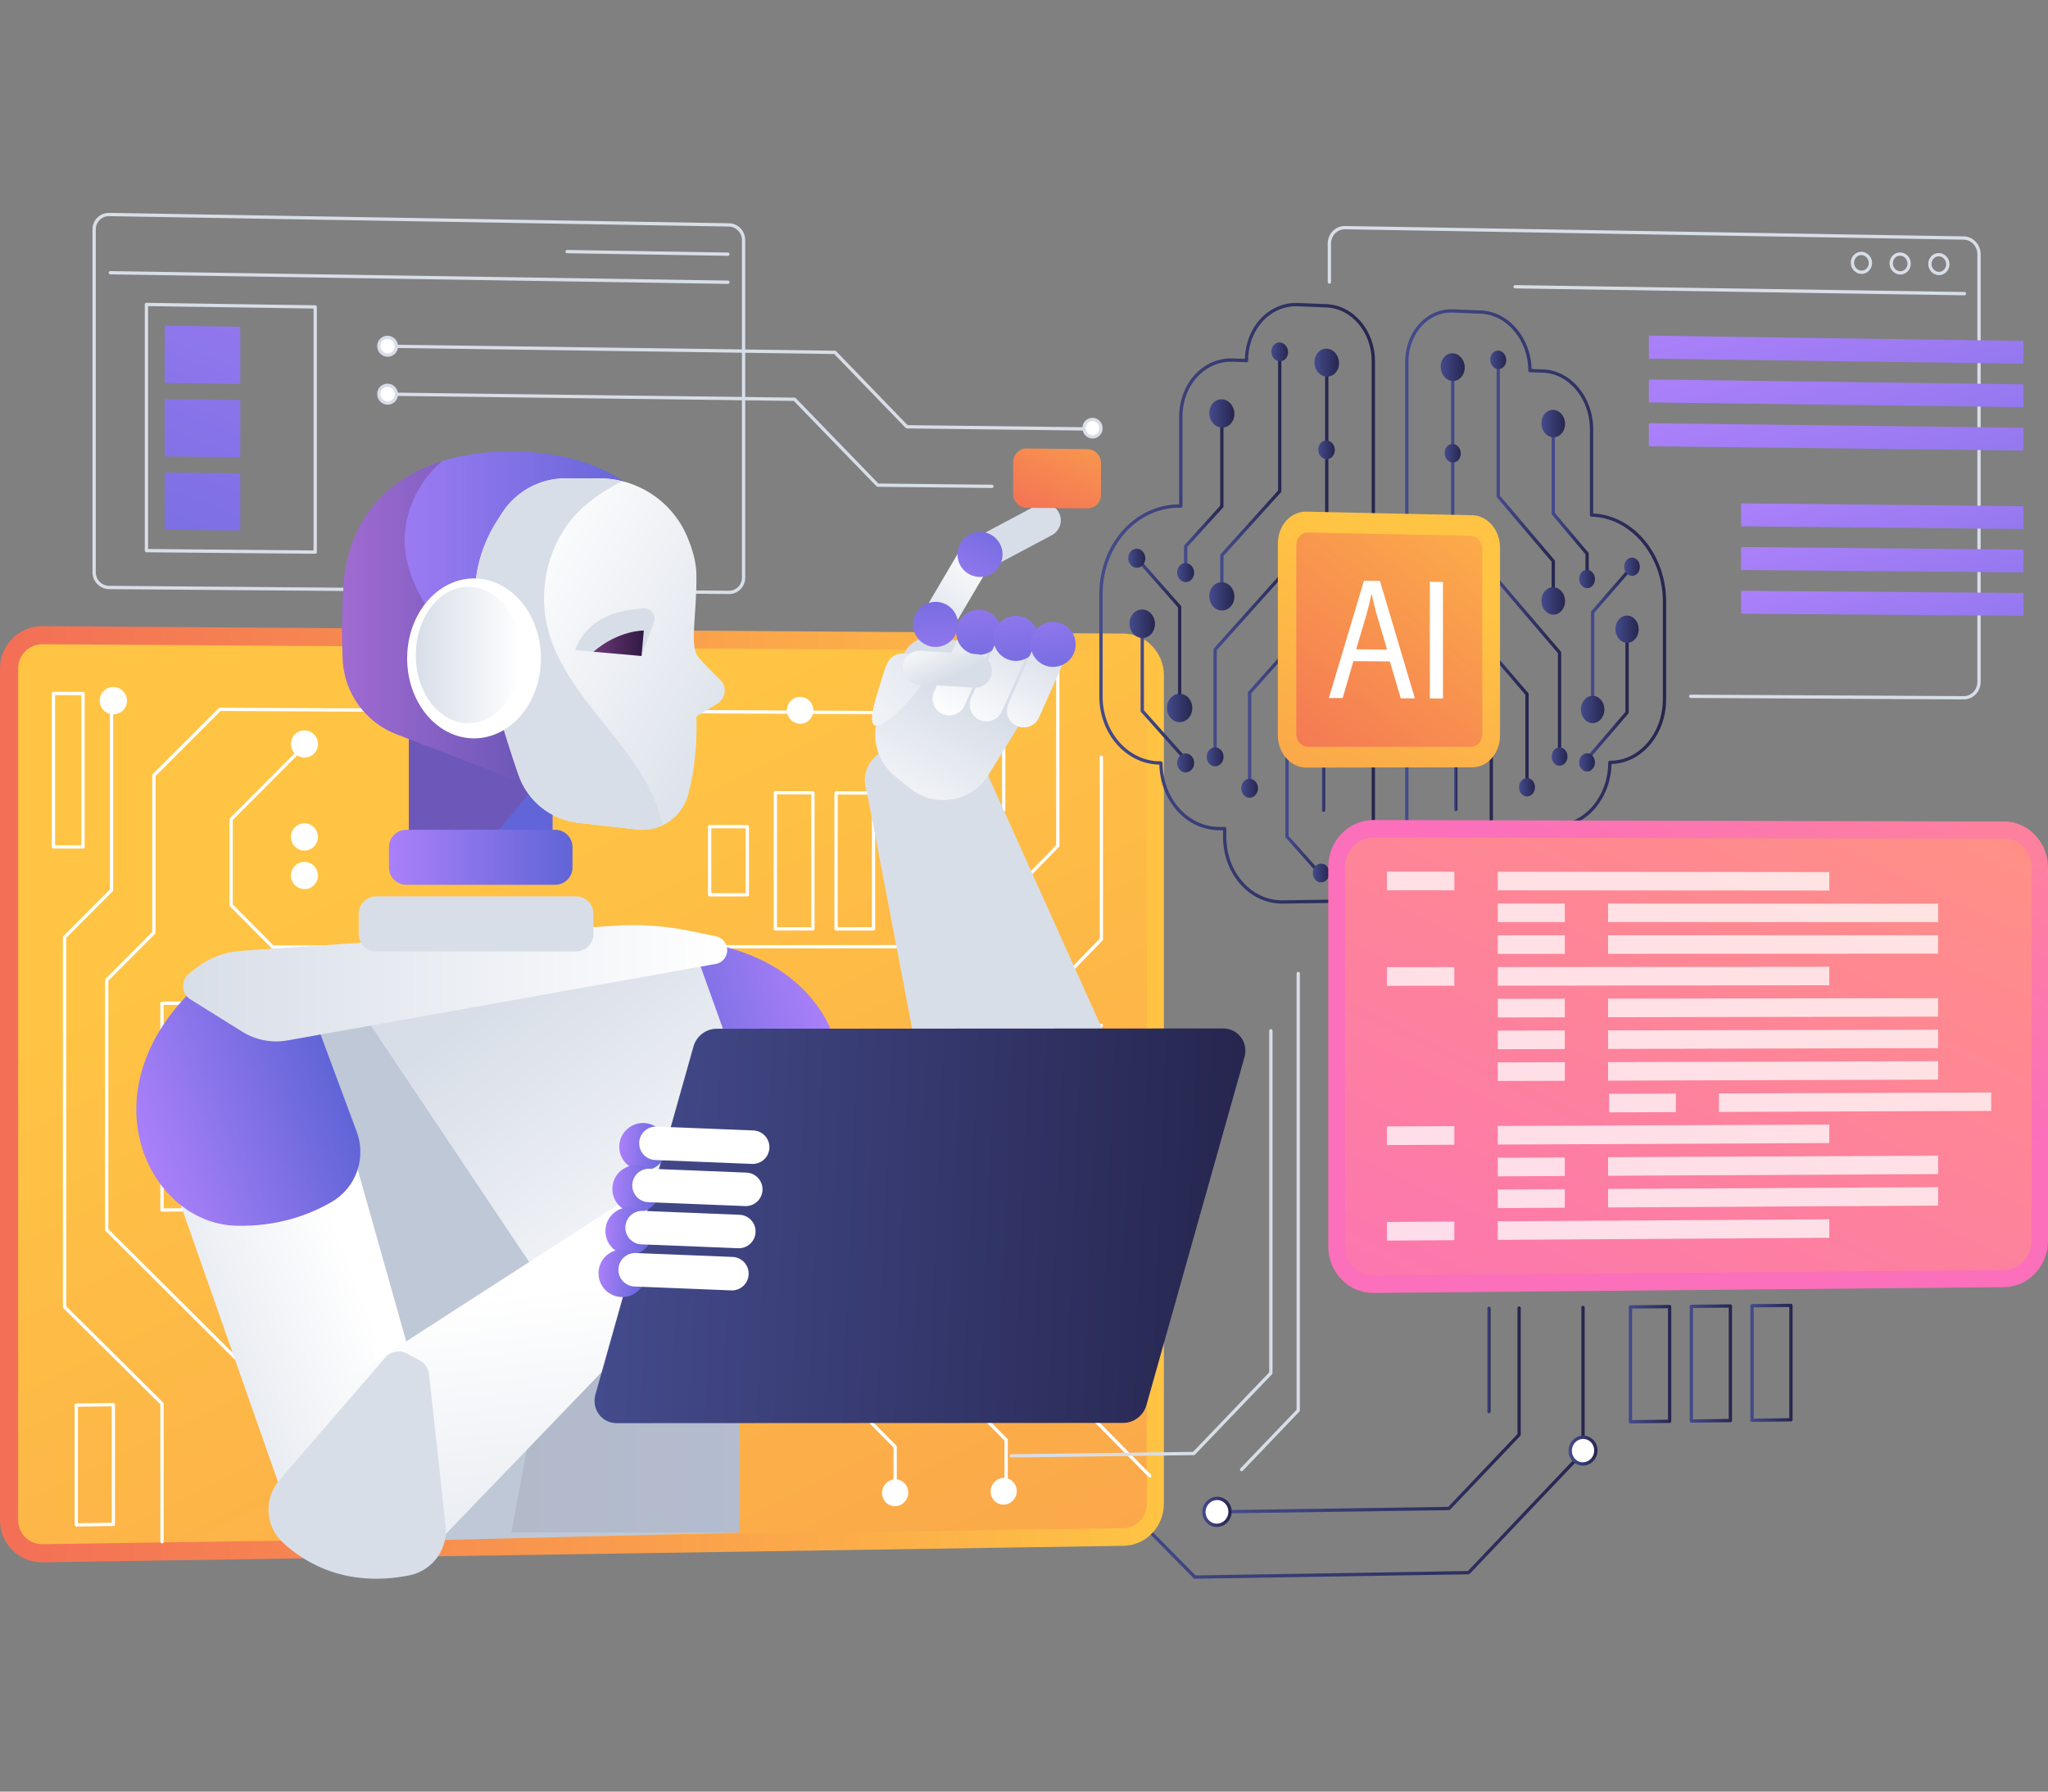<svg width="160" height="140" viewBox="0 0 160 140" fill="none" xmlns="http://www.w3.org/2000/svg">
<rect x="0" y="0" width="160" height="140" fill="#808080" stroke="none"/>
<path d="M93.345 123.366C93.311 123.366 93.278 123.352 93.254 123.328L86.191 116.163C86.141 116.112 86.142 116.031 86.193 115.981C86.243 115.931 86.325 115.932 86.374 115.982L93.398 123.108L114.679 122.765L123.545 113.423V102.164C123.545 102.093 123.603 102.036 123.674 102.036C123.745 102.036 123.802 102.093 123.802 102.164V113.474C123.802 113.507 123.79 113.539 123.767 113.563L114.828 122.981C114.805 123.006 114.772 123.021 114.737 123.021L93.347 123.366C93.347 123.366 93.346 123.366 93.345 123.366Z" fill="url(#paint0_linear_3769_27278)"/>
<path d="M95.594 118.262C95.524 118.262 95.467 118.206 95.466 118.135C95.465 118.065 95.522 118.006 95.593 118.005L113.145 117.75L118.552 112.063V102.212C118.552 102.141 118.61 102.083 118.681 102.083C118.752 102.083 118.809 102.141 118.809 102.212V112.115C118.809 112.147 118.797 112.179 118.774 112.203L113.293 117.966C113.27 117.991 113.237 118.006 113.202 118.006L95.596 118.262C95.596 118.262 95.595 118.262 95.594 118.262Z" fill="url(#paint1_linear_3769_27278)"/>
<path d="M96.095 118.126C96.095 118.707 95.639 119.184 95.076 119.192C94.512 119.201 94.056 118.737 94.056 118.156C94.056 117.575 94.512 117.097 95.076 117.089C95.639 117.081 96.095 117.546 96.095 118.126Z" fill="white"/>
<path d="M95.061 119.321C94.766 119.321 94.487 119.207 94.275 118.998C94.051 118.777 93.927 118.478 93.927 118.156C93.927 117.506 94.442 116.97 95.074 116.961C95.371 116.957 95.66 117.072 95.876 117.284C96.1 117.506 96.224 117.805 96.224 118.126C96.224 118.776 95.71 119.312 95.078 119.321C95.072 119.321 95.066 119.321 95.061 119.321ZM95.09 117.218C95.086 117.218 95.082 117.218 95.078 117.218C94.585 117.225 94.184 117.646 94.184 118.156C94.184 118.408 94.281 118.642 94.456 118.815C94.623 118.979 94.841 119.069 95.074 119.064C95.566 119.057 95.967 118.636 95.967 118.126C95.967 117.874 95.87 117.64 95.695 117.468C95.532 117.306 95.317 117.218 95.09 117.218Z" fill="url(#paint2_linear_3769_27278)"/>
<path d="M124.675 113.341C124.675 113.916 124.227 114.389 123.674 114.396C123.121 114.404 122.672 113.943 122.672 113.367C122.672 112.792 123.121 112.319 123.674 112.312C124.227 112.305 124.675 112.766 124.675 113.341Z" fill="white"/>
<path d="M123.661 114.525C123.371 114.525 123.098 114.412 122.889 114.206C122.666 113.986 122.543 113.688 122.543 113.368C122.543 112.723 123.05 112.192 123.672 112.184C123.969 112.18 124.246 112.293 124.458 112.502C124.681 112.723 124.804 113.02 124.804 113.341C124.804 113.986 124.298 114.517 123.676 114.525C123.671 114.525 123.666 114.525 123.661 114.525ZM123.686 112.441C123.683 112.441 123.679 112.441 123.676 112.441C123.193 112.447 122.801 112.863 122.801 113.367C122.801 113.619 122.896 113.852 123.07 114.023C123.233 114.184 123.446 114.272 123.672 114.268C124.154 114.261 124.547 113.846 124.547 113.341C124.547 113.09 124.451 112.857 124.277 112.685C124.117 112.527 123.908 112.441 123.686 112.441Z" fill="url(#paint3_linear_3769_27278)"/>
<path d="M127.379 111.23C127.346 111.23 127.313 111.217 127.289 111.193C127.265 111.169 127.251 111.136 127.251 111.102V102.128C127.251 102.058 127.308 102 127.378 102L130.438 101.97C130.473 101.972 130.506 101.983 130.53 102.007C130.554 102.032 130.568 102.064 130.568 102.099V111.064C130.568 111.134 130.511 111.191 130.441 111.192L127.381 111.23C127.381 111.23 127.38 111.23 127.379 111.23ZM127.508 102.255V110.972L130.311 110.937V102.229L127.508 102.255Z" fill="url(#paint4_linear_3769_27278)"/>
<path d="M132.135 111.171C132.101 111.171 132.069 111.158 132.044 111.134C132.02 111.11 132.006 111.077 132.006 111.043V102.083C132.006 102.012 132.063 101.955 132.134 101.954L135.184 101.925C135.213 101.926 135.252 101.938 135.276 101.962C135.3 101.986 135.314 102.019 135.314 102.053V111.005C135.314 111.075 135.258 111.132 135.187 111.133L132.137 111.171C132.136 111.171 132.135 111.171 132.135 111.171ZM132.263 102.21V110.913L135.057 110.878V102.183L132.263 102.21Z" fill="url(#paint5_linear_3769_27278)"/>
<path d="M136.877 111.112C136.843 111.112 136.81 111.099 136.786 111.075C136.762 111.051 136.748 111.018 136.748 110.983V102.037C136.748 101.966 136.805 101.909 136.875 101.908L139.917 101.879C139.953 101.88 139.984 101.892 140.009 101.916C140.033 101.94 140.047 101.973 140.047 102.007V110.945C140.047 111.016 139.99 111.073 139.92 111.074L136.878 111.112C136.878 111.112 136.877 111.112 136.877 111.112ZM137.005 102.164V110.853L139.79 110.819V102.137L137.005 102.164Z" fill="url(#paint6_linear_3769_27278)"/>
<path d="M116.32 110.434C116.249 110.434 116.192 110.376 116.192 110.305V102.234C116.192 102.163 116.249 102.106 116.32 102.106C116.391 102.106 116.449 102.164 116.449 102.234V110.305C116.449 110.376 116.391 110.434 116.32 110.434Z" fill="url(#paint7_linear_3769_27278)"/>
<path d="M56.962 46.419C56.959 46.419 56.955 46.419 56.952 46.419L8.528 46.036C7.81 46.031 7.226 45.44 7.226 44.719V17.923C7.226 17.573 7.362 17.245 7.61 17.002C7.851 16.765 8.169 16.635 8.509 16.635C8.517 16.635 8.524 16.635 8.531 16.635L56.955 17.446C57.653 17.458 58.221 18.045 58.221 18.755V45.138C58.221 45.487 58.086 45.813 57.842 46.055C57.605 46.29 57.293 46.419 56.962 46.419ZM8.509 16.892C8.237 16.892 7.983 16.996 7.79 17.185C7.592 17.38 7.483 17.642 7.483 17.923V44.719C7.483 45.299 7.953 45.775 8.53 45.779L56.954 46.162C56.956 46.162 56.959 46.162 56.962 46.162C57.225 46.162 57.473 46.059 57.661 45.873C57.856 45.679 57.964 45.418 57.964 45.138V18.755C57.964 18.185 57.51 17.713 56.951 17.703L8.527 16.892C8.521 16.892 8.515 16.892 8.509 16.892Z" fill="#D8DEE8"/>
<path d="M56.867 22.183C56.866 22.183 56.865 22.183 56.865 22.183L8.615 21.441C8.544 21.439 8.488 21.381 8.489 21.31C8.49 21.24 8.547 21.184 8.617 21.184C8.618 21.184 8.619 21.184 8.619 21.184L56.869 21.925C56.94 21.927 56.996 21.985 56.995 22.056C56.994 22.126 56.937 22.183 56.867 22.183Z" fill="#D8DEE8"/>
<path d="M56.867 19.99C56.866 19.99 56.865 19.99 56.865 19.99L44.305 19.789C44.234 19.788 44.178 19.729 44.179 19.658C44.18 19.587 44.242 19.534 44.309 19.532L56.869 19.733C56.94 19.735 56.996 19.793 56.995 19.864C56.994 19.934 56.937 19.99 56.867 19.99Z" fill="#D8DEE8"/>
<path d="M24.625 43.272C24.625 43.272 24.625 43.272 24.624 43.272L11.44 43.156C11.369 43.155 11.312 43.098 11.312 43.027V23.792C11.312 23.757 11.326 23.724 11.351 23.7C11.375 23.676 11.409 23.663 11.443 23.663L24.627 23.856C24.698 23.857 24.754 23.914 24.754 23.985V43.143C24.754 43.177 24.74 43.21 24.716 43.234C24.692 43.258 24.659 43.272 24.625 43.272ZM11.569 42.9L24.497 43.013V24.111L11.569 23.922V42.9Z" fill="#D8DEE8"/>
<path d="M84.954 33.647C84.953 33.647 84.953 33.647 84.952 33.647L70.846 33.478C70.811 33.478 70.779 33.464 70.755 33.439L65.174 27.664L29.947 27.18C29.875 27.179 29.819 27.121 29.82 27.05C29.821 26.98 29.878 26.923 29.948 26.923C29.949 26.923 29.949 26.923 29.95 26.923L65.231 27.407C65.266 27.408 65.298 27.422 65.322 27.447L70.902 33.222L84.955 33.389C85.026 33.39 85.083 33.449 85.082 33.52C85.082 33.59 85.024 33.647 84.954 33.647Z" fill="#D8DEE8"/>
<path d="M77.493 38.133C77.492 38.133 77.492 38.133 77.491 38.133L68.568 38.039C68.533 38.039 68.501 38.025 68.477 38L62.017 31.329L29.947 30.925C29.876 30.925 29.819 30.866 29.82 30.795C29.821 30.725 29.878 30.669 29.948 30.669C29.949 30.669 29.949 30.669 29.95 30.669L62.074 31.072C62.108 31.073 62.141 31.087 62.165 31.111L68.624 37.783L77.494 37.876C77.565 37.877 77.622 37.935 77.621 38.006C77.621 38.077 77.563 38.133 77.493 38.133Z" fill="#D8DEE8"/>
<path d="M18.771 30.002L12.872 29.926V25.45L18.771 25.534V30.002Z" fill="url(#paint8_linear_3769_27278)"/>
<path d="M18.771 35.729L12.872 35.664V31.188L18.771 31.261V35.729Z" fill="url(#paint9_linear_3769_27278)"/>
<path d="M18.771 41.456L12.872 41.402V36.926L18.771 36.989V41.456Z" fill="url(#paint10_linear_3769_27278)"/>
<path d="M86.014 33.466C86.014 33.842 85.717 34.144 85.351 34.139C84.985 34.135 84.688 33.827 84.688 33.45C84.688 33.074 84.985 32.773 85.351 32.777C85.717 32.781 86.014 33.09 86.014 33.466Z" fill="white"/>
<path d="M85.359 34.268C85.356 34.268 85.353 34.268 85.35 34.268C84.914 34.263 84.56 33.896 84.56 33.45C84.56 33.23 84.644 33.025 84.798 32.873C84.948 32.726 85.148 32.648 85.353 32.648C85.788 32.654 86.142 33.02 86.142 33.466C86.142 33.686 86.058 33.891 85.904 34.043C85.757 34.188 85.564 34.268 85.359 34.268ZM85.343 32.905C85.206 32.905 85.077 32.959 84.979 33.056C84.874 33.159 84.817 33.299 84.817 33.45C84.817 33.756 85.057 34.007 85.353 34.011C85.49 34.016 85.623 33.959 85.723 33.86C85.828 33.757 85.885 33.617 85.885 33.466C85.885 33.16 85.645 32.909 85.35 32.906C85.347 32.905 85.345 32.905 85.343 32.905Z" fill="#D8DEE8"/>
<path d="M30.967 27.066C30.967 27.448 30.66 27.754 30.281 27.749C29.902 27.744 29.595 27.43 29.595 27.047C29.595 26.664 29.902 26.358 30.281 26.363C30.66 26.369 30.967 26.683 30.967 27.066Z" fill="white"/>
<path d="M30.291 27.878C30.287 27.878 30.283 27.878 30.279 27.878C29.831 27.872 29.467 27.499 29.467 27.047C29.467 26.826 29.553 26.619 29.709 26.466C29.862 26.314 30.067 26.232 30.283 26.235C30.731 26.241 31.095 26.614 31.095 27.066C31.095 27.287 31.01 27.493 30.854 27.647C30.703 27.796 30.503 27.878 30.291 27.878ZM30.271 26.492C30.127 26.492 29.992 26.547 29.889 26.649C29.782 26.754 29.724 26.895 29.724 27.047C29.724 27.359 29.974 27.616 30.283 27.621C30.285 27.621 30.288 27.621 30.291 27.621C30.435 27.621 30.57 27.565 30.673 27.464C30.78 27.359 30.838 27.217 30.838 27.066C30.838 26.754 30.588 26.496 30.279 26.492C30.277 26.492 30.274 26.492 30.271 26.492Z" fill="#D8DEE8"/>
<path d="M30.967 30.809C30.967 31.192 30.66 31.498 30.281 31.494C29.902 31.489 29.595 31.175 29.595 30.792C29.595 30.409 29.902 30.103 30.281 30.108C30.66 30.113 30.967 30.427 30.967 30.809Z" fill="white"/>
<path d="M30.29 31.622C30.287 31.622 30.283 31.622 30.279 31.622C29.831 31.617 29.467 31.244 29.467 30.792C29.467 30.571 29.553 30.365 29.708 30.211C29.862 30.059 30.064 29.976 30.283 29.98C30.731 29.985 31.095 30.358 31.095 30.81C31.095 31.031 31.01 31.237 30.854 31.391C30.703 31.54 30.503 31.622 30.29 31.622ZM30.272 30.236C30.128 30.236 29.992 30.292 29.889 30.394C29.782 30.499 29.724 30.64 29.724 30.792C29.724 31.105 29.975 31.361 30.283 31.365C30.435 31.37 30.569 31.311 30.673 31.208C30.78 31.103 30.838 30.961 30.838 30.809C30.838 30.498 30.588 30.24 30.279 30.237C30.277 30.236 30.275 30.236 30.272 30.236Z" fill="#D8DEE8"/>
<path d="M153.427 54.654C153.425 54.654 153.423 54.654 153.421 54.654L132.085 54.54C132.014 54.54 131.957 54.482 131.957 54.411C131.958 54.34 132.015 54.283 132.086 54.283C132.086 54.283 132.086 54.283 132.087 54.283L153.422 54.397C153.424 54.397 153.425 54.397 153.427 54.397C153.698 54.397 153.954 54.289 154.151 54.094C154.364 53.882 154.482 53.593 154.482 53.283V19.868C154.482 19.249 154.005 18.738 153.419 18.728L105.082 17.918C104.8 17.913 104.527 18.021 104.321 18.224C104.105 18.436 103.986 18.726 103.986 19.038V22.041C103.986 22.112 103.928 22.169 103.857 22.169C103.786 22.169 103.729 22.112 103.729 22.041V19.038C103.729 18.656 103.875 18.302 104.141 18.04C104.396 17.79 104.734 17.656 105.087 17.661L153.423 18.471C154.149 18.483 154.739 19.11 154.739 19.868V53.283C154.739 53.662 154.595 54.015 154.332 54.276C154.087 54.52 153.766 54.654 153.427 54.654Z" fill="#D8DEE8"/>
<path d="M153.472 23.076C153.472 23.076 153.471 23.076 153.47 23.076L118.367 22.536C118.296 22.535 118.239 22.477 118.24 22.406C118.241 22.335 118.299 22.279 118.369 22.279C118.369 22.279 118.37 22.279 118.371 22.279L153.474 22.819C153.545 22.82 153.602 22.878 153.601 22.949C153.6 23.02 153.542 23.076 153.472 23.076Z" fill="#D8DEE8"/>
<path d="M151.484 21.5C151.48 21.5 151.475 21.5 151.471 21.5C151.015 21.493 150.644 21.101 150.644 20.626C150.644 20.388 150.735 20.168 150.9 20.005C151.055 19.852 151.255 19.771 151.475 19.773C151.931 19.781 152.302 20.173 152.302 20.648C152.302 20.886 152.211 21.106 152.046 21.268C151.894 21.418 151.695 21.5 151.484 21.5ZM151.462 20.03C151.319 20.03 151.184 20.086 151.08 20.189C150.965 20.302 150.901 20.457 150.901 20.626C150.901 20.961 151.159 21.238 151.475 21.243C151.619 21.248 151.76 21.189 151.866 21.085C151.981 20.971 152.045 20.816 152.045 20.648C152.045 20.313 151.787 20.036 151.471 20.03C151.468 20.03 151.465 20.03 151.462 20.03Z" fill="#D8DEE8"/>
<path d="M148.462 21.453C148.458 21.453 148.453 21.453 148.449 21.453C147.992 21.445 147.621 21.052 147.621 20.577C147.621 20.339 147.711 20.119 147.876 19.957C148.032 19.803 148.233 19.721 148.453 19.724C148.91 19.732 149.281 20.125 149.281 20.6C149.281 20.837 149.19 21.058 149.026 21.22C148.873 21.37 148.673 21.453 148.462 21.453ZM148.44 19.981C148.297 19.981 148.161 20.037 148.057 20.14C147.941 20.253 147.878 20.409 147.878 20.577C147.878 20.913 148.136 21.191 148.453 21.195C148.601 21.2 148.739 21.142 148.845 21.037C148.961 20.923 149.024 20.768 149.024 20.6C149.024 20.264 148.766 19.986 148.449 19.981C148.446 19.981 148.443 19.981 148.44 19.981Z" fill="#D8DEE8"/>
<path d="M145.435 21.404C145.43 21.404 145.426 21.404 145.422 21.404C144.964 21.397 144.592 21.004 144.592 20.528C144.592 20.29 144.683 20.07 144.848 19.907C145.004 19.754 145.203 19.67 145.426 19.674C145.883 19.682 146.255 20.075 146.255 20.551C146.255 20.788 146.164 21.009 145.999 21.171C145.846 21.322 145.646 21.404 145.435 21.404ZM145.413 19.931C145.269 19.931 145.133 19.988 145.028 20.09C144.912 20.204 144.849 20.36 144.849 20.528C144.849 20.864 145.108 21.142 145.426 21.147C145.573 21.151 145.712 21.093 145.819 20.988C145.935 20.874 145.998 20.719 145.998 20.551C145.998 20.215 145.74 19.937 145.422 19.931C145.418 19.931 145.415 19.931 145.413 19.931Z" fill="#D8DEE8"/>
<path d="M158.079 28.424L128.818 28.025V26.227L158.079 26.643V28.424Z" fill="url(#paint11_linear_3769_27278)"/>
<path d="M158.079 31.815L128.818 31.448V29.65L158.079 30.034V31.815Z" fill="url(#paint12_linear_3769_27278)"/>
<path d="M158.079 35.207L128.818 34.87V33.073L158.079 33.426V35.207Z" fill="url(#paint13_linear_3769_27278)"/>
<path d="M158.079 41.339L136.018 41.128V39.334L158.079 39.557V41.339Z" fill="url(#paint14_linear_3769_27278)"/>
<path d="M158.079 44.73L136.018 44.543V42.749L158.079 42.949V44.73Z" fill="url(#paint15_linear_3769_27278)"/>
<path d="M158.079 48.121L136.018 47.958V46.165L158.079 46.34V48.121Z" fill="url(#paint16_linear_3769_27278)"/>
<path d="M87.781 120.794C89.518 120.768 90.93 119.294 90.93 117.509V52.77C90.93 50.985 89.518 49.523 87.781 49.511L3.324 48.926C1.492 48.913 0 50.396 0 52.232V118.806C0 120.642 1.492 122.112 3.324 122.084L87.781 120.794Z" fill="url(#paint17_linear_3769_27278)"/>
<path d="M3.324 50.341L87.781 50.89C88.781 50.896 89.591 51.734 89.591 52.762V117.528C89.591 118.555 88.781 119.4 87.781 119.415L3.324 120.669C2.27 120.684 1.416 119.841 1.416 118.786V52.24C1.416 51.185 2.27 50.334 3.324 50.341Z" fill="url(#paint18_linear_3769_27278)"/>
<path d="M12.656 120.605C12.585 120.605 12.528 120.548 12.528 120.477V109.744L4.955 102.226C4.931 102.202 4.917 102.169 4.917 102.134V73.233C4.917 73.199 4.931 73.167 4.955 73.143L8.581 69.507V55.005C8.581 54.934 8.639 54.877 8.71 54.877C8.781 54.877 8.838 54.934 8.838 55.005V69.56C8.838 69.594 8.825 69.627 8.801 69.651L5.175 73.287V102.081L12.747 109.6C12.771 109.624 12.785 109.656 12.785 109.691V120.477C12.785 120.548 12.727 120.605 12.656 120.605Z" fill="white"/>
<path d="M22.498 120.459C22.427 120.459 22.37 120.402 22.37 120.331V110.251L8.245 96.186C8.221 96.162 8.207 96.129 8.207 96.095V76.584C8.207 76.55 8.22 76.517 8.244 76.493L11.893 72.828V60.592C11.893 60.558 11.906 60.525 11.93 60.501L17.088 55.339C17.112 55.314 17.147 55.299 17.18 55.301L78.414 55.605C78.485 55.606 78.542 55.663 78.542 55.734V63.305C78.542 63.376 78.484 63.434 78.413 63.434C78.342 63.434 78.285 63.376 78.285 63.305V55.862L17.232 55.558L12.15 60.645V72.881C12.15 72.915 12.136 72.948 12.112 72.972L8.464 76.637V96.041L22.589 110.106C22.613 110.13 22.627 110.163 22.627 110.197V120.33C22.627 120.402 22.569 120.459 22.498 120.459Z" fill="white"/>
<path d="M12.656 94.682C12.622 94.682 12.589 94.669 12.565 94.645C12.541 94.621 12.527 94.588 12.527 94.554V78.397C12.527 78.327 12.585 78.269 12.656 78.269L38.193 78.217C38.193 78.217 38.193 78.217 38.193 78.217C38.227 78.217 38.26 78.231 38.284 78.255C38.308 78.279 38.322 78.312 38.322 78.346V94.376C38.322 94.447 38.265 94.504 38.194 94.505L12.657 94.682C12.656 94.682 12.656 94.682 12.656 94.682ZM12.784 78.526V94.424L38.065 94.249V78.475L12.784 78.526Z" fill="white"/>
<path d="M21.312 74.135C21.278 74.135 21.245 74.122 21.221 74.097L17.963 70.819C17.939 70.795 17.926 70.762 17.926 70.728V64.027C17.926 63.993 17.939 63.96 17.963 63.936L23.4 58.479C23.45 58.429 23.531 58.428 23.582 58.479C23.632 58.529 23.632 58.61 23.582 58.66L18.183 64.08V70.675L21.366 73.878L74.897 73.841L82.512 66.039V51.164C82.512 51.093 82.57 51.035 82.641 51.035C82.712 51.035 82.769 51.093 82.769 51.164V66.091C82.769 66.124 82.756 66.157 82.733 66.181L75.043 74.06C75.019 74.084 74.986 74.098 74.951 74.098L21.312 74.135Z" fill="white"/>
<path d="M69.934 116.777C69.863 116.777 69.805 116.72 69.805 116.649V113.107L65.209 108.468C65.185 108.444 65.172 108.411 65.172 108.377V94.724C65.172 94.69 65.185 94.658 65.208 94.634L85.915 73.349V59.169C85.915 59.097 85.973 59.04 86.043 59.04C86.115 59.04 86.172 59.098 86.172 59.169V73.401C86.172 73.435 86.159 73.467 86.136 73.491L65.429 94.776V108.324L70.025 112.964C70.049 112.988 70.062 113.021 70.062 113.055V116.649C70.062 116.72 70.005 116.777 69.934 116.777Z" fill="white"/>
<path d="M78.604 116.657C78.533 116.657 78.476 116.599 78.476 116.528V112.574L71.378 105.388C71.354 105.364 71.341 105.332 71.341 105.298V95.129C71.341 95.096 71.354 95.064 71.377 95.04L85.951 80.029C86.001 79.978 86.082 79.977 86.133 80.026C86.184 80.076 86.185 80.157 86.135 80.208L71.598 95.182V105.245L78.696 112.431C78.719 112.455 78.733 112.487 78.733 112.521V116.528C78.733 116.599 78.675 116.657 78.604 116.657Z" fill="white"/>
<path d="M89.829 115.459C89.795 115.459 89.762 115.447 89.737 115.421L78.322 103.835C78.299 103.811 78.285 103.778 78.285 103.744V97.182C78.285 97.149 78.298 97.117 78.321 97.093L82.923 92.34C82.947 92.315 82.98 92.301 83.015 92.3L89.497 92.259C89.498 92.259 89.498 92.259 89.498 92.259C89.569 92.259 89.626 92.316 89.626 92.386C89.627 92.457 89.57 92.515 89.499 92.516L83.07 92.557L78.542 97.234V103.692L89.92 115.241C89.97 115.291 89.969 115.373 89.919 115.422C89.894 115.447 89.861 115.459 89.829 115.459Z" fill="white"/>
<path d="M60.573 72.713C60.539 72.713 60.506 72.7 60.482 72.675C60.458 72.651 60.444 72.618 60.444 72.585V61.945C60.444 61.911 60.458 61.879 60.482 61.854C60.506 61.83 60.539 61.817 60.573 61.817C60.573 61.817 60.573 61.817 60.573 61.817L63.509 61.826C63.58 61.826 63.637 61.883 63.637 61.954V72.584C63.637 72.655 63.579 72.712 63.508 72.712L60.573 72.713ZM60.701 62.074V72.456L63.38 72.455V62.083L60.701 62.074Z" fill="white"/>
<path d="M58.385 70.052C58.385 70.052 58.385 70.052 58.385 70.052L55.44 70.05C55.37 70.05 55.312 69.993 55.312 69.922V64.594C55.312 64.56 55.325 64.527 55.35 64.503C55.374 64.479 55.407 64.465 55.441 64.465C55.441 64.465 55.441 64.465 55.441 64.465L58.386 64.472C58.456 64.472 58.514 64.529 58.514 64.6V69.923C58.514 69.957 58.5 69.99 58.476 70.014C58.452 70.038 58.419 70.052 58.385 70.052ZM55.569 69.793L58.257 69.795V64.728L55.569 64.723V69.793Z" fill="white"/>
<path d="M65.317 72.712C65.283 72.712 65.25 72.699 65.226 72.674C65.202 72.65 65.189 72.618 65.189 72.584V61.96C65.189 61.926 65.202 61.893 65.226 61.869C65.25 61.845 65.283 61.831 65.317 61.831C65.317 61.831 65.317 61.831 65.317 61.831L68.244 61.84C68.315 61.841 68.372 61.898 68.372 61.969V72.583C68.372 72.654 68.315 72.711 68.244 72.711L65.317 72.712ZM65.446 62.089V72.455L68.115 72.454V62.097L65.446 62.089Z" fill="white"/>
<path d="M70.046 72.71C70.013 72.71 69.98 72.697 69.956 72.673C69.932 72.648 69.918 72.616 69.918 72.582V61.974C69.918 61.94 69.931 61.907 69.956 61.883C69.98 61.859 70.013 61.845 70.046 61.845C70.047 61.845 70.047 61.845 70.047 61.845L72.965 61.854C73.036 61.854 73.093 61.912 73.093 61.983V72.581C73.093 72.652 73.036 72.71 72.965 72.71L70.046 72.71ZM70.175 62.103V72.453L72.836 72.453V62.111L70.175 62.103Z" fill="white"/>
<path d="M84.611 91.672C84.577 91.672 84.544 91.659 84.52 91.635C84.496 91.611 84.482 91.578 84.482 91.544V84.775C84.482 84.704 84.54 84.646 84.61 84.646L87.368 84.635C87.369 84.635 87.369 84.635 87.369 84.635C87.403 84.635 87.436 84.648 87.46 84.672C87.484 84.696 87.498 84.729 87.498 84.763V91.527C87.498 91.597 87.44 91.655 87.37 91.655L84.612 91.672C84.612 91.672 84.611 91.672 84.611 91.672ZM84.74 84.902V91.414L87.24 91.399V84.892L84.74 84.902Z" fill="white"/>
<path d="M79.549 102.872C79.515 102.872 79.483 102.858 79.458 102.834C79.434 102.81 79.42 102.777 79.42 102.743V99.098C79.42 99.027 79.477 98.97 79.548 98.969L88.504 98.893C88.536 98.894 88.571 98.906 88.595 98.93C88.62 98.954 88.633 98.987 88.633 99.022V102.657C88.633 102.727 88.576 102.785 88.506 102.785L79.55 102.872C79.55 102.872 79.549 102.872 79.549 102.872ZM79.677 99.225V102.613L88.376 102.53V99.151L79.677 99.225Z" fill="white"/>
<path d="M5.959 119.286C5.925 119.286 5.893 119.273 5.869 119.249C5.844 119.225 5.831 119.192 5.831 119.157V109.797C5.831 109.727 5.887 109.67 5.958 109.669L8.854 109.635C8.887 109.634 8.921 109.648 8.946 109.673C8.97 109.697 8.984 109.73 8.984 109.764V119.116C8.984 119.186 8.927 119.243 8.857 119.244L5.961 119.286C5.96 119.286 5.96 119.286 5.959 119.286ZM6.088 109.924V119.027L8.727 118.989V109.894L6.088 109.924Z" fill="white"/>
<path d="M6.484 66.309C6.484 66.309 6.484 66.309 6.484 66.309L4.175 66.305C4.104 66.305 4.046 66.247 4.046 66.177V54.186C4.046 54.152 4.06 54.119 4.084 54.095C4.108 54.071 4.141 54.058 4.175 54.058C4.175 54.058 4.175 54.058 4.176 54.058L6.485 54.07C6.556 54.07 6.613 54.128 6.613 54.198V66.18C6.613 66.215 6.599 66.247 6.575 66.271C6.551 66.296 6.518 66.309 6.484 66.309ZM4.303 66.048L6.356 66.052V54.326L4.303 54.315V66.048Z" fill="white"/>
<path d="M24.839 58.142C24.839 58.729 24.367 59.203 23.785 59.201C23.202 59.199 22.73 58.721 22.73 58.134C22.73 57.547 23.202 57.073 23.785 57.075C24.367 57.078 24.839 57.556 24.839 58.142Z" fill="white"/>
<path d="M24.839 65.403C24.839 65.99 24.367 66.465 23.785 66.464C23.202 66.463 22.73 65.987 22.73 65.399C22.73 64.812 23.202 64.337 23.785 64.338C24.367 64.34 24.839 64.817 24.839 65.403Z" fill="white"/>
<path d="M24.839 68.417C24.839 69.004 24.367 69.479 23.785 69.479C23.202 69.478 22.73 69.002 22.73 68.415C22.73 67.828 23.202 67.352 23.785 67.353C24.367 67.354 24.839 67.83 24.839 68.417Z" fill="white"/>
<path d="M9.92 54.758C9.92 55.348 9.443 55.823 8.856 55.821C8.268 55.818 7.791 55.337 7.791 54.747C7.791 54.157 8.268 53.682 8.856 53.685C9.443 53.688 9.92 54.169 9.92 54.758Z" fill="white"/>
<path d="M70.958 116.634C70.958 117.213 70.5 117.689 69.934 117.697C69.367 117.705 68.908 117.242 68.908 116.663C68.908 116.084 69.367 115.608 69.934 115.601C70.5 115.593 70.958 116.056 70.958 116.634Z" fill="white"/>
<path d="M79.433 116.516C79.433 117.094 78.977 117.568 78.414 117.576C77.85 117.584 77.394 117.122 77.394 116.545C77.394 115.967 77.85 115.493 78.414 115.485C78.977 115.478 79.433 115.939 79.433 116.516Z" fill="white"/>
<path d="M63.542 55.512C63.542 56.092 63.081 56.56 62.512 56.557C61.943 56.555 61.482 56.082 61.482 55.502C61.482 54.922 61.943 54.453 62.512 54.457C63.081 54.46 63.542 54.932 63.542 55.512Z" fill="white"/>
<path d="M67.732 61.913L74.012 94.794C74.516 96.118 81.018 96.332 82.341 95.826L89.085 93.253C90.387 92.756 91.003 91.264 90.43 89.993L76.253 58.513C75.726 57.343 74.38 56.787 73.182 57.244L69.215 58.6C67.891 59.105 67.227 60.589 67.732 61.913Z" fill="#D8DEE8"/>
<path d="M47.489 77.942L50.96 90.146C51.563 92.266 53.603 93.654 55.793 93.412C57.819 93.188 60.39 92.449 62.925 90.47C68.385 86.209 66.261 74.548 53.582 73.487L47.489 77.942Z" fill="url(#paint19_linear_3769_27278)"/>
<path d="M26.72 120.539L57.772 119.758V106.779L59.092 104.508C60.961 101.294 61.466 97.465 60.495 93.876L58.6 86.876L49.745 73.211L27.716 75.381L27.555 75.388C23.332 75.575 20.049 79.135 20.202 83.362L23.789 88.005L26.72 120.539Z" fill="#BFC8D6"/>
<g opacity="0.3">
<path opacity="0.3" d="M59.814 91.361L60.495 93.876C61.466 97.465 60.961 101.293 59.092 104.507L57.772 106.779V119.758H39.949L44.959 92.858L59.814 91.361Z" fill="url(#paint20_linear_3769_27278)"/>
</g>
<path d="M29.761 76.264L41.336 75.305V75.305L52.829 74.352C53.682 74.281 54.476 74.793 54.764 75.599L61.297 93.85C61.894 95.74 60.704 97.727 58.757 98.092L56.798 98.459C56.248 98.562 53.359 99.074 51.3 99.208C51.052 99.43 50.743 99.593 50.385 99.66L45.108 100.648C43.793 100.894 42.459 100.322 41.731 99.198L28.347 79.201C27.545 78.003 28.325 76.383 29.761 76.264Z" fill="url(#paint21_linear_3769_27278)"/>
<path d="M27.573 90.072L32.745 108.395L28.626 118.1L22.767 118.799L12.655 89.983L27.573 90.072Z" fill="url(#paint22_linear_3769_27278)"/>
<path d="M23.447 76.54L27.869 88.432C28.637 90.498 27.814 92.825 25.906 93.926C24.14 94.946 21.631 95.873 18.417 95.78C11.496 95.579 6.309 84.922 15.901 76.557L23.447 76.54Z" fill="url(#paint23_linear_3769_27278)"/>
<path d="M54.038 90.431L27.327 107.662L28.941 121.374L33.603 121.149L55.834 98.038L54.038 90.431Z" fill="url(#paint24_linear_3769_27278)"/>
<path d="M21.756 115.747L30.093 106.094C30.522 105.597 31.239 105.466 31.816 105.778L32.792 106.305C33.196 106.524 33.467 106.927 33.517 107.384L34.812 119.242C35.013 121.085 33.758 122.761 31.939 123.112C27.147 124.036 23.965 122.263 22.102 120.545C20.744 119.291 20.602 117.192 21.756 115.747Z" fill="#D8DEE8"/>
<path d="M87.756 111.189L48.184 111.21C47.014 111.211 46.197 110.111 46.519 108.968L54.178 81.775C54.407 80.962 55.155 80.388 55.988 80.388L95.56 80.366C96.73 80.366 97.547 81.466 97.225 82.608L89.566 109.801C89.337 110.615 88.589 111.188 87.756 111.189Z" fill="url(#paint25_linear_3769_27278)"/>
<path d="M52.093 89.689C52.052 90.714 51.187 91.512 50.163 91.471C49.138 91.43 48.34 90.565 48.381 89.54C48.422 88.514 49.287 87.716 50.312 87.757C51.336 87.799 52.134 88.663 52.093 89.689Z" fill="url(#paint26_linear_3769_27278)"/>
<path d="M58.855 88.336L51.296 88.033C50.574 88.004 49.966 88.566 49.937 89.288C49.908 90.01 50.469 90.619 51.191 90.648L58.751 90.951C59.472 90.981 60.081 90.419 60.11 89.697C60.139 88.974 59.577 88.365 58.855 88.336Z" fill="white"/>
<path d="M51.552 92.983C51.511 94.008 50.646 94.806 49.622 94.765C48.597 94.724 47.799 93.859 47.84 92.834C47.882 91.808 48.746 91.011 49.77 91.052C50.795 91.093 51.593 91.958 51.552 92.983Z" fill="url(#paint27_linear_3769_27278)"/>
<path d="M58.315 91.631L50.756 91.327C50.034 91.298 49.426 91.86 49.397 92.582C49.368 93.304 49.929 93.913 50.651 93.942L58.211 94.246C58.932 94.275 59.541 93.713 59.57 92.991C59.599 92.269 59.037 91.66 58.315 91.631Z" fill="white"/>
<path d="M51.011 96.278C50.97 97.303 50.106 98.101 49.081 98.06C48.056 98.019 47.259 97.154 47.3 96.128C47.341 95.103 48.205 94.305 49.23 94.346C50.255 94.387 51.052 95.252 51.011 96.278Z" fill="url(#paint28_linear_3769_27278)"/>
<path d="M57.774 94.925L50.214 94.622C49.492 94.593 48.884 95.155 48.855 95.877C48.826 96.599 49.388 97.208 50.109 97.237L57.669 97.54C58.391 97.569 58.999 97.007 59.028 96.285C59.057 95.563 58.496 94.954 57.774 94.925Z" fill="white"/>
<path d="M50.471 99.572C50.429 100.597 49.565 101.395 48.541 101.354C47.516 101.313 46.718 100.448 46.759 99.423C46.8 98.397 47.665 97.6 48.69 97.641C49.714 97.682 50.512 98.547 50.471 99.572Z" fill="url(#paint29_linear_3769_27278)"/>
<path d="M57.234 98.22L49.674 97.916C48.953 97.887 48.344 98.449 48.315 99.171C48.286 99.893 48.848 100.502 49.569 100.531L57.129 100.835C57.851 100.864 58.459 100.302 58.488 99.58C58.517 98.858 57.956 98.249 57.234 98.22Z" fill="white"/>
<path d="M55.907 75.327L22.461 81.301C21.239 81.519 19.98 81.276 18.927 80.62L14.886 78.101C14.166 77.653 14.102 76.629 14.761 76.094L15.234 75.709C16.257 74.879 17.512 74.385 18.826 74.297L47.984 72.342C49.981 72.209 51.986 72.347 53.946 72.754L55.937 73.167C56.304 73.243 56.607 73.501 56.741 73.851C56.987 74.496 56.586 75.206 55.907 75.327Z" fill="url(#paint30_linear_3769_27278)"/>
<path d="M43.172 56.148H31.939V66.574H43.172V56.148Z" fill="url(#paint31_linear_3769_27278)"/>
<path opacity="0.3" d="M37.556 66.574H31.939V56.148L43.172 59.784L37.556 66.574Z" fill="url(#paint32_linear_3769_27278)"/>
<path d="M50.859 39.628C50.859 39.628 48.392 35.586 40.707 35.298C32.725 34.999 27.282 38.848 26.839 45.767C26.689 48.118 26.697 50.053 26.774 51.581C26.906 54.182 28.564 56.458 30.996 57.386L43.268 62.073L50.859 39.628Z" fill="url(#paint33_linear_3769_27278)"/>
<path opacity="0.3" d="M26.839 45.767C27.155 40.837 30.011 37.467 34.514 36.044C34.382 36.159 34.253 36.277 34.128 36.4C32.462 38.035 31.467 40.384 31.631 42.714C31.744 44.311 32.377 45.835 33.209 47.203C34.546 49.398 36.397 51.242 38.415 52.833C40.552 54.518 42.932 55.985 44.605 58.122L43.268 62.073L30.996 57.386C28.564 56.458 26.906 54.182 26.774 51.581C26.697 50.053 26.689 48.119 26.839 45.767Z" fill="url(#paint34_linear_3769_27278)"/>
<path d="M46.809 37.378C49.787 37.378 52.483 39.148 53.663 41.884C54.089 42.872 54.394 43.914 54.406 44.888C54.446 48.238 53.82 50.496 54.585 51.387C54.969 51.835 55.665 52.535 56.263 53.122C56.812 53.659 56.71 54.569 56.056 54.971L54.406 55.987C54.406 55.987 54.582 59.07 53.763 62.1C53.285 63.866 51.596 65.023 49.779 64.818L45.186 64.3C43.031 64.056 41.211 62.593 40.505 60.542C39.455 57.492 38 52.8 37.247 48.305C36.805 45.67 37.383 42.965 38.824 40.716L39.221 40.095C40.306 38.402 42.177 37.379 44.187 37.379L46.809 37.378Z" fill="url(#paint35_linear_3769_27278)"/>
<path d="M38.824 40.716L39.221 40.095C40.306 38.402 42.177 37.378 44.187 37.378H46.809C47.418 37.378 48.015 37.454 48.59 37.595C47.349 38.256 46.147 39.015 45.163 40.018C42.882 42.344 41.998 45.906 42.782 49.069C44.158 54.621 49.918 58.182 51.561 63.661C51.642 63.932 51.713 64.207 51.772 64.484C51.169 64.77 50.484 64.897 49.779 64.818L45.186 64.299C43.031 64.056 41.211 62.593 40.505 60.542C39.455 57.492 38 52.8 37.247 48.305C36.805 45.67 37.383 42.965 38.824 40.716Z" fill="#D8DEE8"/>
<path d="M50.296 47.542C50.874 47.519 51.288 48.092 51.088 48.635L50.119 51.261L44.936 50.804C45.889 48.125 48.683 47.608 50.296 47.542Z" fill="#D8DEE8"/>
<path d="M46.359 50.929L50.12 51.261L50.299 49.272C50.299 49.272 48.354 49.225 46.359 50.929Z" fill="url(#paint36_linear_3769_27278)"/>
<path d="M37.034 57.697C39.919 57.697 42.258 54.899 42.258 51.448C42.258 47.997 39.919 45.2 37.034 45.2C34.148 45.2 31.809 47.997 31.809 51.448C31.809 54.899 34.148 57.697 37.034 57.697Z" fill="white"/>
<path d="M36.596 56.519C38.867 56.519 40.707 54.131 40.707 51.186C40.707 48.24 38.867 45.852 36.596 45.852C34.326 45.852 32.486 48.24 32.486 51.186C32.486 54.131 34.326 56.519 36.596 56.519Z" fill="url(#paint37_linear_3769_27278)"/>
<path d="M45.005 74.346H29.38C28.631 74.346 28.025 73.739 28.025 72.991V71.401C28.025 70.653 28.631 70.047 29.38 70.047H45.005C45.753 70.047 46.359 70.653 46.359 71.401V72.991C46.359 73.739 45.753 74.346 45.005 74.346Z" fill="#D8DEE8"/>
<path d="M43.373 69.14H31.74C30.992 69.14 30.385 68.534 30.385 67.785V66.196C30.385 65.448 30.992 64.841 31.74 64.841H43.373C44.121 64.841 44.727 65.448 44.727 66.196V67.785C44.727 68.534 44.121 69.14 43.373 69.14Z" fill="url(#paint38_linear_3769_27278)"/>
<path d="M70.627 51.122L68.687 55.864C67.995 57.556 68.496 59.504 69.92 60.65L71.115 61.612C73.054 63.174 75.923 62.678 77.226 60.555L81.989 52.794C82.507 51.95 81.971 50.855 80.988 50.746L72.785 49.838C71.86 49.736 70.98 50.26 70.627 51.122Z" fill="url(#paint39_linear_3769_27278)"/>
<path d="M76.465 49.413C77.126 49.707 77.424 50.481 77.13 51.143L75.362 55.124C75.069 55.785 74.295 56.083 73.634 55.79C72.973 55.496 72.675 54.721 72.969 54.06L74.736 50.079C75.03 49.417 75.804 49.119 76.465 49.413Z" fill="url(#paint40_linear_3769_27278)"/>
<path d="M74.856 48.698C74.461 49.587 74.862 50.628 75.75 51.023C76.639 51.418 77.679 51.017 78.074 50.128C78.469 49.239 78.069 48.198 77.18 47.803C76.291 47.408 75.251 47.809 74.856 48.698Z" fill="url(#paint41_linear_3769_27278)"/>
<path d="M73.09 48.792C72.467 48.424 72.26 47.621 72.627 46.997L74.839 43.245C75.207 42.621 76.01 42.414 76.633 42.782C77.256 43.15 77.463 43.953 77.095 44.577L74.883 48.329C74.516 48.952 73.713 49.16 73.09 48.792Z" fill="url(#paint42_linear_3769_27278)"/>
<path d="M74.606 49.687C75.1 48.849 74.822 47.769 73.984 47.274C73.147 46.78 72.067 47.059 71.573 47.897C71.079 48.735 71.358 49.815 72.195 50.309C73.032 50.803 74.112 50.525 74.606 49.687Z" fill="url(#paint43_linear_3769_27278)"/>
<path d="M79.37 49.883C80.031 50.177 80.329 50.951 80.035 51.613L78.268 55.594C77.974 56.256 77.2 56.554 76.539 56.26C75.878 55.966 75.58 55.192 75.874 54.53L77.641 50.549C77.935 49.887 78.709 49.589 79.37 49.883Z" fill="url(#paint44_linear_3769_27278)"/>
<path d="M77.761 49.168C77.366 50.057 77.767 51.098 78.655 51.493C79.544 51.888 80.584 51.487 80.979 50.598C81.374 49.709 80.973 48.668 80.085 48.273C79.196 47.878 78.156 48.279 77.761 49.168Z" fill="url(#paint45_linear_3769_27278)"/>
<path d="M82.275 50.353C82.936 50.647 83.234 51.422 82.941 52.083L81.173 56.064C80.879 56.726 80.105 57.024 79.444 56.73C78.783 56.436 78.486 55.662 78.779 55L80.547 51.019C80.841 50.358 81.614 50.06 82.275 50.353Z" fill="url(#paint46_linear_3769_27278)"/>
<path d="M80.666 49.638C80.272 50.527 80.672 51.568 81.56 51.963C82.449 52.358 83.489 51.958 83.884 51.069C84.279 50.179 83.879 49.139 82.99 48.743C82.101 48.349 81.061 48.749 80.666 49.638Z" fill="url(#paint47_linear_3769_27278)"/>
<path d="M76.564 43.322C76.224 42.684 76.466 41.89 77.105 41.55L80.949 39.504C81.587 39.164 82.38 39.406 82.72 40.045C83.06 40.684 82.818 41.478 82.179 41.818L78.335 43.864C77.697 44.204 76.903 43.961 76.564 43.322Z" fill="#D8DEE8"/>
<path d="M77.391 44.878C78.249 44.421 78.575 43.354 78.118 42.495C77.662 41.636 76.596 41.31 75.737 41.767C74.879 42.224 74.553 43.291 75.01 44.15C75.466 45.009 76.533 45.335 77.391 44.878Z" fill="url(#paint48_linear_3769_27278)"/>
<path d="M68.596 56.702C69.552 56.522 72.503 53.449 72.323 52.493C72.143 51.536 71.222 50.907 70.267 51.087C69.311 51.267 69.156 52.217 68.862 53.145C68.351 54.762 67.641 56.882 68.596 56.702Z" fill="url(#paint49_linear_3769_27278)"/>
<path d="M70.531 52.088C70.574 51.366 71.195 50.815 71.917 50.858L76.263 51.118C76.985 51.162 77.535 51.782 77.492 52.505C77.449 53.227 76.829 53.778 76.106 53.735L71.76 53.475C71.038 53.431 70.488 52.811 70.531 52.088Z" fill="url(#paint50_linear_3769_27278)"/>
<path d="M84.962 39.73L80.21 39.683C79.627 39.677 79.155 39.188 79.155 38.589V36.116C79.155 35.518 79.627 35.038 80.21 35.045L84.962 35.099C85.543 35.105 86.014 35.594 86.014 36.191V38.659C86.014 39.256 85.543 39.735 84.962 39.73Z" fill="url(#paint51_linear_3769_27278)"/>
<path d="M113.392 70.423C112.524 70.423 111.688 70.069 111.033 69.424C110.236 68.638 109.779 67.495 109.779 66.287V28.283C109.779 27.053 110.244 25.901 111.055 25.123C111.734 24.471 112.602 24.133 113.505 24.169L115.704 24.259C117.847 24.346 119.598 26.387 119.655 28.835L120.558 28.867C122.714 28.944 124.467 31.031 124.467 33.521V40.124C127.622 40.272 130.168 43.333 130.168 47.017V54.64C130.168 57.397 128.26 59.647 125.899 59.7C125.84 62.442 123.893 64.666 121.509 64.684L121.266 64.685V65.206C121.266 68.022 119.275 70.34 116.828 70.375L113.438 70.423C113.423 70.423 113.408 70.423 113.392 70.423ZM113.373 24.423C112.586 24.423 111.83 24.735 111.233 25.308C110.472 26.039 110.036 27.123 110.036 28.283V66.287C110.036 67.427 110.465 68.503 111.213 69.24C111.83 69.849 112.613 70.176 113.434 70.166L116.824 70.118C119.132 70.085 121.009 67.882 121.009 65.206V64.558C121.009 64.487 121.066 64.43 121.137 64.429L121.507 64.427C123.787 64.41 125.643 62.232 125.643 59.572C125.643 59.501 125.7 59.444 125.771 59.444L125.82 59.444C128.075 59.44 129.911 57.285 129.911 54.64V47.017C129.911 43.423 127.41 40.445 124.336 40.377C124.266 40.376 124.21 40.319 124.21 40.249V33.521C124.21 31.168 122.568 29.195 120.549 29.124L119.523 29.088C119.454 29.085 119.399 29.029 119.399 28.959C119.399 26.592 117.737 24.599 115.693 24.515L113.494 24.426C113.454 24.424 113.413 24.423 113.373 24.423Z" fill="url(#paint52_linear_3769_27278)"/>
<path d="M119.298 61.365C119.227 61.365 119.169 61.308 119.169 61.237V54.288L113.396 47.571C113.376 47.548 113.365 47.518 113.365 47.487V29.262C113.365 29.191 113.422 29.133 113.493 29.133C113.564 29.133 113.622 29.191 113.622 29.262V47.44L119.395 54.156C119.415 54.179 119.426 54.209 119.426 54.24V61.237C119.426 61.308 119.369 61.365 119.298 61.365Z" fill="url(#paint53_linear_3769_27278)"/>
<path d="M114.156 68.101C114.126 68.101 114.097 68.09 114.072 68.07C114.019 68.023 114.013 67.942 114.059 67.888L116.378 65.192V56.058L113.307 52.503C113.26 52.449 113.266 52.368 113.32 52.322C113.374 52.276 113.454 52.281 113.501 52.335L116.604 55.926C116.624 55.95 116.635 55.979 116.635 56.01V65.24C116.635 65.27 116.624 65.3 116.604 65.323L114.254 68.056C114.228 68.085 114.192 68.101 114.156 68.101Z" fill="url(#paint54_linear_3769_27278)"/>
<path d="M121.842 58.989C121.771 58.989 121.713 58.931 121.713 58.861V51.042L115.8 44.119C115.754 44.065 115.76 43.984 115.814 43.938C115.868 43.892 115.949 43.898 115.995 43.952L121.939 50.911C121.959 50.934 121.97 50.964 121.97 50.995V58.86C121.97 58.931 121.913 58.989 121.842 58.989Z" fill="url(#paint55_linear_3769_27278)"/>
<path d="M124.425 55.568C124.354 55.568 124.297 55.51 124.297 55.439V47.833C124.297 47.802 124.308 47.772 124.328 47.749L127.406 44.202C127.452 44.148 127.533 44.142 127.587 44.189C127.641 44.235 127.647 44.316 127.6 44.37L124.554 47.881V55.439C124.554 55.51 124.496 55.568 124.425 55.568Z" fill="url(#paint56_linear_3769_27278)"/>
<path d="M121.348 47.718C121.277 47.718 121.219 47.661 121.219 47.59V43.895L116.953 38.866C116.933 38.843 116.922 38.813 116.922 38.783V28.116C116.922 28.045 116.98 27.988 117.051 27.988C117.122 27.988 117.179 28.045 117.179 28.116V38.736L121.446 43.764C121.465 43.788 121.476 43.817 121.476 43.848V47.59C121.476 47.661 121.419 47.718 121.348 47.718Z" fill="url(#paint57_linear_3769_27278)"/>
<path d="M123.991 45.094C123.92 45.094 123.862 45.036 123.862 44.966V43.313L121.25 40.221C121.23 40.198 121.219 40.169 121.219 40.139V33.098C121.219 33.027 121.277 32.969 121.348 32.969C121.419 32.969 121.476 33.027 121.476 33.098V40.091L124.089 43.183C124.108 43.206 124.119 43.235 124.119 43.266V44.966C124.119 45.036 124.062 45.094 123.991 45.094Z" fill="url(#paint58_linear_3769_27278)"/>
<path d="M123.548 59.962C123.519 59.962 123.489 59.952 123.465 59.931C123.411 59.885 123.405 59.804 123.451 59.75L126.985 55.629V49.626C126.985 49.555 127.043 49.497 127.114 49.497C127.185 49.497 127.243 49.555 127.243 49.626V55.677C127.243 55.707 127.232 55.737 127.212 55.76L123.646 59.918C123.621 59.947 123.585 59.962 123.548 59.962Z" fill="url(#paint59_linear_3769_27278)"/>
<path d="M114.343 52.426C114.343 53.023 113.923 53.504 113.403 53.501C112.883 53.498 112.461 53.011 112.461 52.412C112.461 51.814 112.883 51.333 113.403 51.337C113.923 51.341 114.343 51.829 114.343 52.426Z" fill="url(#paint60_linear_3769_27278)"/>
<path d="M128.024 49.177C128.024 49.765 127.617 50.237 127.114 50.232C126.611 50.227 126.203 49.745 126.203 49.157C126.203 48.568 126.611 48.096 127.114 48.103C127.617 48.109 128.024 48.59 128.024 49.177Z" fill="url(#paint61_linear_3769_27278)"/>
<path d="M125.341 55.442C125.341 56.032 124.931 56.508 124.426 56.507C123.919 56.506 123.508 56.026 123.508 55.436C123.508 54.845 123.919 54.369 124.426 54.371C124.931 54.374 125.341 54.853 125.341 55.442Z" fill="url(#paint62_linear_3769_27278)"/>
<path d="M116.832 44.051C116.832 44.647 116.414 45.122 115.898 45.114C115.381 45.106 114.961 44.615 114.961 44.019C114.961 43.422 115.381 42.947 115.898 42.956C116.414 42.966 116.832 43.456 116.832 44.051Z" fill="url(#paint63_linear_3769_27278)"/>
<path d="M122.27 33.126C122.27 33.717 121.858 34.184 121.348 34.17C120.838 34.155 120.424 33.662 120.424 33.069C120.424 32.477 120.838 32.01 121.348 32.026C121.858 32.042 122.27 32.534 122.27 33.126Z" fill="url(#paint64_linear_3769_27278)"/>
<path d="M114.433 28.722C114.433 29.319 114.012 29.788 113.493 29.771C112.973 29.753 112.551 29.253 112.551 28.655C112.551 28.057 112.973 27.587 113.493 27.607C114.012 27.626 114.433 28.125 114.433 28.722Z" fill="url(#paint65_linear_3769_27278)"/>
<path d="M122.27 46.971C122.27 47.563 121.858 48.037 121.348 48.031C120.838 48.024 120.424 47.539 120.424 46.946C120.424 46.353 120.838 45.879 121.348 45.887C121.858 45.895 122.27 46.38 122.27 46.971Z" fill="url(#paint66_linear_3769_27278)"/>
<path d="M119.919 61.516C119.919 61.913 119.641 62.237 119.298 62.238C118.954 62.24 118.675 61.918 118.675 61.52C118.675 61.122 118.954 60.798 119.298 60.797C119.641 60.796 119.919 61.118 119.919 61.516Z" fill="url(#paint67_linear_3769_27278)"/>
<path d="M122.46 59.119C122.46 59.515 122.183 59.837 121.842 59.837C121.5 59.838 121.223 59.517 121.223 59.12C121.223 58.723 121.5 58.401 121.842 58.401C122.183 58.401 122.46 58.722 122.46 59.119Z" fill="url(#paint68_linear_3769_27278)"/>
<path d="M124.606 59.575C124.606 59.97 124.33 60.291 123.991 60.292C123.651 60.293 123.375 59.973 123.375 59.577C123.375 59.181 123.651 58.859 123.991 58.859C124.33 58.859 124.606 59.18 124.606 59.575Z" fill="url(#paint69_linear_3769_27278)"/>
<path d="M114.552 68.088C114.552 68.488 114.27 68.816 113.923 68.82C113.574 68.824 113.292 68.503 113.292 68.102C113.292 67.701 113.574 67.373 113.923 67.37C114.27 67.366 114.552 67.687 114.552 68.088Z" fill="url(#paint70_linear_3769_27278)"/>
<path d="M128.113 44.296C128.113 44.69 127.84 45.005 127.503 44.999C127.166 44.994 126.893 44.669 126.893 44.275C126.893 43.881 127.166 43.566 127.503 43.572C127.84 43.578 128.113 43.903 128.113 44.296Z" fill="url(#paint71_linear_3769_27278)"/>
<path d="M124.606 45.253C124.606 45.648 124.33 45.965 123.991 45.959C123.651 45.954 123.375 45.629 123.375 45.233C123.375 44.837 123.651 44.521 123.991 44.526C124.33 44.532 124.606 44.857 124.606 45.253Z" fill="url(#paint72_linear_3769_27278)"/>
<path d="M117.676 28.139C117.676 28.538 117.396 28.851 117.051 28.839C116.706 28.826 116.425 28.493 116.425 28.094C116.425 27.694 116.706 27.381 117.051 27.394C117.396 27.407 117.676 27.74 117.676 28.139Z" fill="url(#paint73_linear_3769_27278)"/>
<path d="M113.737 63.386C113.666 63.386 113.608 63.329 113.608 63.258V56.993C113.608 56.922 113.666 56.864 113.737 56.864C113.808 56.864 113.865 56.922 113.865 56.993V63.258C113.865 63.329 113.808 63.386 113.737 63.386Z" fill="url(#paint74_linear_3769_27278)"/>
<path d="M114.123 35.437C114.123 35.838 113.841 36.155 113.493 36.146C113.145 36.136 112.862 35.804 112.862 35.403C112.862 35.002 113.145 34.685 113.493 34.695C113.841 34.704 114.123 35.037 114.123 35.437Z" fill="url(#paint75_linear_3769_27278)"/>
<path d="M100.155 70.61C99.037 70.61 97.963 70.157 97.124 69.33C96.125 68.344 95.551 66.917 95.551 65.413V64.875L95.287 64.877C95.277 64.877 95.267 64.877 95.256 64.877C94.111 64.877 93.01 64.41 92.153 63.559C91.178 62.59 90.606 61.208 90.575 59.748C89.428 59.73 88.33 59.251 87.474 58.396C86.464 57.389 85.886 55.946 85.886 54.437V46.405C85.886 44.38 86.662 42.46 88.015 41.136C89.152 40.024 90.607 39.415 92.124 39.414L92.124 32.555C92.124 31.218 92.635 29.959 93.526 29.099C94.292 28.359 95.278 27.972 96.304 28.008L97.257 28.042C97.289 26.758 97.793 25.56 98.649 24.738C99.405 24.012 100.376 23.633 101.387 23.676L103.65 23.768C105.728 23.852 107.418 25.836 107.418 28.189V66.311C107.418 68.625 105.756 70.531 103.712 70.56L100.214 70.61C100.194 70.61 100.175 70.61 100.155 70.61ZM95.68 64.617C95.714 64.617 95.746 64.63 95.77 64.654C95.795 64.678 95.808 64.711 95.808 64.745V65.413C95.808 66.849 96.354 68.209 97.305 69.147C98.109 69.94 99.135 70.367 100.21 70.353L103.708 70.303C105.612 70.276 107.161 68.485 107.161 66.311V28.189C107.161 25.972 105.581 24.104 103.639 24.025L101.376 23.933C100.439 23.895 99.532 24.246 98.827 24.924C97.991 25.726 97.512 26.911 97.512 28.175C97.512 28.21 97.498 28.244 97.473 28.268C97.448 28.292 97.414 28.305 97.379 28.304L96.295 28.265C95.341 28.231 94.42 28.593 93.704 29.284C92.864 30.096 92.381 31.288 92.381 32.555V39.544C92.381 39.578 92.367 39.611 92.343 39.636C92.318 39.66 92.287 39.672 92.25 39.672C90.754 39.638 89.314 40.224 88.195 41.32C86.891 42.596 86.143 44.449 86.143 46.405V54.437C86.143 55.878 86.694 57.255 87.655 58.215C88.48 59.038 89.541 59.492 90.643 59.492C90.645 59.492 90.647 59.492 90.649 59.492L90.701 59.492H90.702C90.736 59.492 90.768 59.505 90.793 59.529C90.817 59.553 90.83 59.586 90.83 59.62C90.83 61.058 91.378 62.428 92.335 63.377C93.15 64.186 94.197 64.622 95.285 64.62L95.679 64.617C95.679 64.617 95.679 64.617 95.68 64.617Z" fill="url(#paint76_linear_3769_27278)"/>
<path d="M97.626 61.438C97.555 61.438 97.498 61.381 97.498 61.31V54.131C97.498 54.099 97.509 54.069 97.53 54.045L103.523 47.31V28.919C103.523 28.849 103.581 28.791 103.652 28.791C103.723 28.791 103.78 28.849 103.78 28.919V47.359C103.78 47.39 103.768 47.421 103.748 47.444L97.755 54.18V61.31C97.755 61.381 97.697 61.438 97.626 61.438Z" fill="url(#paint77_linear_3769_27278)"/>
<path d="M102.971 68.228C102.936 68.228 102.901 68.213 102.875 68.184L100.448 65.454C100.427 65.431 100.416 65.4 100.416 65.369V55.963C100.416 55.932 100.427 55.902 100.448 55.878L103.647 52.264C103.694 52.211 103.775 52.206 103.828 52.253C103.881 52.3 103.886 52.381 103.839 52.434L100.672 56.012V65.32L103.067 68.014C103.115 68.067 103.11 68.148 103.057 68.195C103.032 68.217 103.002 68.228 102.971 68.228Z" fill="url(#paint78_linear_3769_27278)"/>
<path d="M94.931 59.002C94.86 59.002 94.802 58.945 94.802 58.874V50.753C94.802 50.721 94.814 50.691 94.835 50.667L101.08 43.696C101.127 43.643 101.209 43.638 101.261 43.686C101.314 43.733 101.319 43.814 101.271 43.867L95.059 50.802V58.874C95.059 58.945 95.002 59.002 94.931 59.002Z" fill="url(#paint79_linear_3769_27278)"/>
<path d="M92.159 55.451C92.088 55.451 92.031 55.393 92.031 55.322V47.468L88.715 43.707C88.668 43.653 88.673 43.572 88.727 43.525C88.78 43.478 88.861 43.483 88.908 43.537L92.256 47.335C92.276 47.358 92.288 47.388 92.288 47.42V55.322C92.288 55.393 92.23 55.451 92.159 55.451Z" fill="url(#paint80_linear_3769_27278)"/>
<path d="M95.457 47.38C95.386 47.38 95.328 47.323 95.328 47.252V43.393C95.328 43.361 95.34 43.331 95.361 43.307L99.849 38.332V27.497C99.849 27.426 99.907 27.368 99.978 27.368C100.049 27.368 100.106 27.426 100.106 27.497V38.381C100.106 38.413 100.095 38.444 100.073 38.467L95.585 43.443V47.252C95.585 47.323 95.528 47.38 95.457 47.38Z" fill="url(#paint81_linear_3769_27278)"/>
<path d="M92.628 44.584C92.557 44.584 92.499 44.526 92.499 44.455V42.691C92.499 42.659 92.511 42.628 92.533 42.604L95.328 39.518V32.308C95.328 32.237 95.385 32.179 95.456 32.179C95.528 32.179 95.585 32.237 95.585 32.308V39.568C95.585 39.6 95.573 39.63 95.552 39.654L92.757 42.74V44.455C92.757 44.526 92.699 44.584 92.628 44.584Z" fill="url(#paint82_linear_3769_27278)"/>
<path d="M93.104 60.014C93.068 60.014 93.033 59.999 93.008 59.971L89.141 55.636C89.12 55.612 89.109 55.582 89.109 55.55V49.221C89.109 49.15 89.166 49.093 89.237 49.093C89.308 49.093 89.366 49.15 89.366 49.221V55.501L93.2 59.8C93.247 59.853 93.242 59.934 93.189 59.981C93.165 60.003 93.134 60.014 93.104 60.014Z" fill="url(#paint83_linear_3769_27278)"/>
<path d="M102.779 52.343C102.779 52.948 103.211 53.441 103.743 53.444C104.274 53.447 104.705 52.96 104.705 52.356C104.705 51.753 104.274 51.259 103.743 51.255C103.211 51.25 102.779 51.737 102.779 52.343Z" fill="url(#paint84_linear_3769_27278)"/>
<path d="M88.24 48.73C88.24 49.346 88.687 49.849 89.237 49.855C89.787 49.86 90.232 49.367 90.232 48.752C90.232 48.138 89.787 47.635 89.237 47.628C88.687 47.621 88.24 48.115 88.24 48.73Z" fill="url(#paint85_linear_3769_27278)"/>
<path d="M91.169 55.318C91.169 55.932 91.613 56.43 92.16 56.431C92.706 56.433 93.148 55.938 93.148 55.326C93.148 54.714 92.706 54.215 92.16 54.212C91.613 54.21 91.169 54.705 91.169 55.318Z" fill="url(#paint86_linear_3769_27278)"/>
<path d="M100.206 43.764C100.206 44.371 100.64 44.871 101.175 44.879C101.71 44.888 102.143 44.404 102.143 43.798C102.143 43.192 101.71 42.693 101.175 42.683C100.64 42.673 100.206 43.157 100.206 43.764Z" fill="url(#paint87_linear_3769_27278)"/>
<path d="M94.474 32.278C94.474 32.889 94.914 33.397 95.456 33.413C95.998 33.429 96.437 32.948 96.437 32.338C96.437 31.728 95.998 31.22 95.456 31.203C94.914 31.185 94.474 31.667 94.474 32.278Z" fill="url(#paint88_linear_3769_27278)"/>
<path d="M102.688 28.305C102.688 28.91 103.119 29.416 103.651 29.434C104.183 29.452 104.613 28.977 104.613 28.373C104.613 27.769 104.183 27.264 103.651 27.244C103.119 27.225 102.688 27.7 102.688 28.305Z" fill="url(#paint89_linear_3769_27278)"/>
<path d="M94.474 46.587C94.474 47.199 94.914 47.7 95.456 47.706C95.998 47.713 96.437 47.224 96.437 46.614C96.437 46.005 95.998 45.504 95.456 45.496C94.914 45.487 94.474 45.976 94.474 46.587Z" fill="url(#paint90_linear_3769_27278)"/>
<path d="M96.971 61.601C96.971 62.009 97.264 62.339 97.626 62.337C97.987 62.336 98.28 62.004 98.28 61.596C98.28 61.188 97.987 60.858 97.626 60.859C97.264 60.86 96.971 61.192 96.971 61.601Z" fill="url(#paint91_linear_3769_27278)"/>
<path d="M94.271 59.142C94.271 59.551 94.566 59.883 94.93 59.883C95.294 59.882 95.589 59.55 95.589 59.141C95.589 58.731 95.294 58.399 94.93 58.399C94.566 58.399 94.271 58.732 94.271 59.142Z" fill="url(#paint92_linear_3769_27278)"/>
<path d="M91.965 59.619C91.965 60.03 92.262 60.363 92.628 60.362C92.994 60.361 93.29 60.028 93.29 59.618C93.29 59.207 92.994 58.875 92.628 58.875C92.262 58.875 91.965 59.209 91.965 59.619Z" fill="url(#paint93_linear_3769_27278)"/>
<path d="M102.564 68.226C102.564 68.632 102.854 68.957 103.211 68.953C103.568 68.948 103.857 68.616 103.857 68.211C103.857 67.806 103.568 67.48 103.211 67.484C102.854 67.488 102.564 67.82 102.564 68.226Z" fill="url(#paint94_linear_3769_27278)"/>
<path d="M88.143 43.61C88.143 44.023 88.442 44.362 88.811 44.368C89.18 44.374 89.479 44.045 89.479 43.633C89.479 43.221 89.18 42.881 88.811 42.875C88.442 42.868 88.143 43.197 88.143 43.61Z" fill="url(#paint95_linear_3769_27278)"/>
<path d="M91.965 44.732C91.965 45.143 92.262 45.481 92.628 45.486C92.994 45.492 93.29 45.163 93.29 44.753C93.29 44.343 92.994 44.005 92.628 43.999C92.262 43.993 91.965 44.321 91.965 44.732Z" fill="url(#paint96_linear_3769_27278)"/>
<path d="M99.326 27.473C99.326 27.88 99.618 28.221 99.978 28.234C100.337 28.246 100.629 27.927 100.629 27.52C100.629 27.113 100.337 26.773 99.978 26.759C99.618 26.746 99.326 27.065 99.326 27.473Z" fill="url(#paint97_linear_3769_27278)"/>
<path d="M103.402 63.446C103.331 63.446 103.273 63.388 103.273 63.317V56.975C103.273 56.904 103.331 56.846 103.402 56.846C103.473 56.846 103.53 56.904 103.53 56.975V63.317C103.53 63.388 103.473 63.446 103.402 63.446Z" fill="url(#paint98_linear_3769_27278)"/>
<path d="M104.281 35.167C104.281 35.572 103.992 35.893 103.635 35.883C103.279 35.874 102.989 35.537 102.989 35.132C102.989 34.726 103.279 34.405 103.635 34.415C103.992 34.425 104.281 34.762 104.281 35.167Z" fill="url(#paint99_linear_3769_27278)"/>
<path d="M115.033 40.263L102.068 39.982C100.835 39.955 99.833 41.069 99.833 42.47V57.45C99.833 58.851 100.835 59.985 102.068 59.983L115.033 59.959C116.225 59.957 117.19 58.842 117.19 57.47V42.795C117.19 41.423 116.225 40.289 115.033 40.263Z" fill="url(#paint100_linear_3769_27278)"/>
<path d="M114.936 41.865L102.169 41.612C101.674 41.602 101.272 42.05 101.272 42.612V57.339C101.272 57.9 101.674 58.356 102.169 58.356L114.936 58.357C115.416 58.357 115.804 57.909 115.804 57.357V42.882C115.804 42.33 115.416 41.874 114.936 41.865Z" fill="url(#paint101_linear_3769_27278)"/>
<path d="M105.735 51.663L104.897 54.548L103.817 54.543L106.559 45.38L107.81 45.399L110.538 54.574L109.437 54.569L108.583 51.686L105.735 51.663ZM108.369 50.76L107.584 48.115C107.405 47.515 107.286 46.969 107.167 46.437L107.143 46.437C107.024 46.979 106.893 47.535 106.738 48.091L105.95 50.738L108.369 50.76Z" fill="white"/>
<path d="M112.731 45.475V54.584L111.707 54.579V45.459L112.731 45.475Z" fill="white"/>
<path d="M107.309 101.037C105.358 101.055 103.77 99.426 103.77 97.407V67.733C103.77 65.713 105.358 64.073 107.309 64.078L156.577 64.195C158.465 64.199 160 65.817 160 67.801V96.952C160 98.937 158.465 100.565 156.577 100.582L107.309 101.037Z" fill="url(#paint102_linear_3769_27278)"/>
<path d="M156.577 65.535L107.309 65.44C106.083 65.438 105.088 66.465 105.088 67.735V97.396C105.088 98.666 106.083 99.687 107.309 99.676L156.577 99.242C157.765 99.232 158.727 98.212 158.727 96.963V67.8C158.727 66.552 157.765 65.538 156.577 65.535Z" fill="url(#paint103_linear_3769_27278)"/>
<g opacity="0.75">
<path d="M113.618 69.571L108.356 69.567V68.11L113.618 68.116V69.571Z" fill="white"/>
<path d="M142.915 69.592L117.013 69.573V68.12L142.915 68.148V69.592Z" fill="white"/>
<path d="M122.252 72.057L117.013 72.056V70.603L122.252 70.605V72.057Z" fill="white"/>
<path d="M151.417 72.059L125.631 72.057V70.606L151.417 70.618V72.059Z" fill="white"/>
<path d="M122.252 74.537L117.013 74.54V73.086L122.252 73.085V74.537Z" fill="white"/>
<path d="M151.417 74.52L125.631 74.534V73.084L151.417 73.079V74.52Z" fill="white"/>
<path d="M113.618 77.027L108.356 77.034V75.577L113.618 75.572V77.027Z" fill="white"/>
<path d="M142.915 76.991L117.013 77.023V75.569L142.915 75.547V76.991Z" fill="white"/>
<path d="M122.252 79.496L117.013 79.506V78.052L122.252 78.044V79.496Z" fill="white"/>
<path d="M151.417 79.442L125.631 79.49V78.039L151.417 78.001V79.442Z" fill="white"/>
<path d="M122.252 81.976L117.013 81.989V80.536L122.252 80.524V81.976Z" fill="white"/>
<path d="M151.417 81.903L125.631 81.967V80.517L151.417 80.462V81.903Z" fill="white"/>
<path d="M122.252 84.456L117.013 84.472V83.018L122.252 83.004V84.456Z" fill="white"/>
<path d="M151.417 84.364L125.631 84.445V82.995L151.417 82.923V84.364Z" fill="white"/>
<path d="M130.928 86.903L125.713 86.922V85.472L130.928 85.454V86.903Z" fill="white"/>
<path d="M155.561 86.809L134.292 86.89V85.442L155.561 85.37V86.809Z" fill="white"/>
<path d="M113.618 89.454L108.356 89.478V88.02L113.618 87.999V89.454Z" fill="white"/>
<path d="M142.915 89.323L117.013 89.439V87.985L142.915 87.879V89.323Z" fill="white"/>
<path d="M122.252 91.895L117.013 91.922V90.468L122.252 90.443V91.895Z" fill="white"/>
<path d="M151.417 91.746L125.631 91.878V90.427L151.417 90.306V91.746Z" fill="white"/>
<path d="M122.252 94.375L117.013 94.405V92.951L122.252 92.923V94.375Z" fill="white"/>
<path d="M151.417 94.207L125.631 94.355V92.905L151.417 92.767V94.207Z" fill="white"/>
<path d="M113.618 96.91L108.356 96.944V95.487L113.618 95.455V96.91Z" fill="white"/>
<path d="M142.915 96.723L117.013 96.888V95.434L142.915 95.279V96.723Z" fill="white"/>
</g>
<path d="M78.997 113.895C78.926 113.895 78.869 113.838 78.868 113.768C78.867 113.697 78.924 113.639 78.995 113.638L93.209 113.451L99.157 107.243V80.548C99.157 80.477 99.215 80.419 99.286 80.419C99.357 80.419 99.414 80.477 99.414 80.548V107.295C99.414 107.328 99.401 107.36 99.379 107.384L93.357 113.668C93.333 113.693 93.301 113.707 93.266 113.708L78.998 113.895C78.998 113.895 78.997 113.895 78.997 113.895Z" fill="#D8DEE8"/>
<path d="M97.001 114.965C96.969 114.965 96.937 114.953 96.912 114.929C96.861 114.88 96.859 114.799 96.908 114.747L101.295 110.162V76.073C101.295 76.002 101.352 75.945 101.423 75.945C101.494 75.945 101.552 76.002 101.552 76.073V110.214C101.552 110.247 101.539 110.279 101.516 110.303L97.094 114.925C97.069 114.951 97.035 114.965 97.001 114.965Z" fill="#D8DEE8"/>
<defs>
<linearGradient id="paint0_linear_3769_27278" x1="86.154" y1="112.701" x2="123.802" y2="112.701" gradientUnits="userSpaceOnUse">
<stop stop-color="#444B8C"/>
<stop offset="0.996" stop-color="#26264F"/>
</linearGradient>
<linearGradient id="paint1_linear_3769_27278" x1="95.466" y1="110.173" x2="118.809" y2="110.173" gradientUnits="userSpaceOnUse">
<stop stop-color="#444B8C"/>
<stop offset="0.996" stop-color="#26264F"/>
</linearGradient>
<linearGradient id="paint2_linear_3769_27278" x1="93.927" y1="118.141" x2="96.224" y2="118.141" gradientUnits="userSpaceOnUse">
<stop stop-color="#444B8C"/>
<stop offset="0.996" stop-color="#26264F"/>
</linearGradient>
<linearGradient id="paint3_linear_3769_27278" x1="122.544" y1="113.354" x2="124.804" y2="113.354" gradientUnits="userSpaceOnUse">
<stop stop-color="#444B8C"/>
<stop offset="0.996" stop-color="#26264F"/>
</linearGradient>
<linearGradient id="paint4_linear_3769_27278" x1="127.251" y1="106.6" x2="130.568" y2="106.6" gradientUnits="userSpaceOnUse">
<stop stop-color="#444B8C"/>
<stop offset="0.996" stop-color="#26264F"/>
</linearGradient>
<linearGradient id="paint5_linear_3769_27278" x1="132.006" y1="106.548" x2="135.314" y2="106.548" gradientUnits="userSpaceOnUse">
<stop stop-color="#444B8C"/>
<stop offset="0.996" stop-color="#26264F"/>
</linearGradient>
<linearGradient id="paint6_linear_3769_27278" x1="136.748" y1="106.495" x2="140.047" y2="106.495" gradientUnits="userSpaceOnUse">
<stop stop-color="#444B8C"/>
<stop offset="0.996" stop-color="#26264F"/>
</linearGradient>
<linearGradient id="paint7_linear_3769_27278" x1="116.192" y1="106.27" x2="116.449" y2="106.27" gradientUnits="userSpaceOnUse">
<stop stop-color="#444B8C"/>
<stop offset="0.996" stop-color="#26264F"/>
</linearGradient>
<linearGradient id="paint8_linear_3769_27278" x1="24.111" y1="6.881" x2="2.814" y2="60.434" gradientUnits="userSpaceOnUse">
<stop stop-color="#AA80F9"/>
<stop offset="0.996" stop-color="#6165D7"/>
</linearGradient>
<linearGradient id="paint9_linear_3769_27278" x1="26.068" y1="7.692" x2="4.738" y2="61.327" gradientUnits="userSpaceOnUse">
<stop stop-color="#AA80F9"/>
<stop offset="0.996" stop-color="#6165D7"/>
</linearGradient>
<linearGradient id="paint10_linear_3769_27278" x1="28.032" y1="8.488" x2="6.669" y2="62.205" gradientUnits="userSpaceOnUse">
<stop stop-color="#AA80F9"/>
<stop offset="0.996" stop-color="#6165D7"/>
</linearGradient>
<linearGradient id="paint11_linear_3769_27278" x1="142.456" y1="23.418" x2="149.418" y2="50.887" gradientUnits="userSpaceOnUse">
<stop stop-color="#AA80F9"/>
<stop offset="0.996" stop-color="#6165D7"/>
</linearGradient>
<linearGradient id="paint12_linear_3769_27278" x1="142.459" y1="26.838" x2="149.399" y2="54.217" gradientUnits="userSpaceOnUse">
<stop stop-color="#AA80F9"/>
<stop offset="0.996" stop-color="#6165D7"/>
</linearGradient>
<linearGradient id="paint13_linear_3769_27278" x1="142.463" y1="30.258" x2="149.379" y2="57.546" gradientUnits="userSpaceOnUse">
<stop stop-color="#AA80F9"/>
<stop offset="0.996" stop-color="#6165D7"/>
</linearGradient>
<linearGradient id="paint14_linear_3769_27278" x1="146.265" y1="37.249" x2="151.765" y2="58.952" gradientUnits="userSpaceOnUse">
<stop stop-color="#AA80F9"/>
<stop offset="0.996" stop-color="#6165D7"/>
</linearGradient>
<linearGradient id="paint15_linear_3769_27278" x1="146.267" y1="40.662" x2="151.751" y2="62.297" gradientUnits="userSpaceOnUse">
<stop stop-color="#AA80F9"/>
<stop offset="0.996" stop-color="#6165D7"/>
</linearGradient>
<linearGradient id="paint16_linear_3769_27278" x1="146.27" y1="44.075" x2="151.736" y2="65.642" gradientUnits="userSpaceOnUse">
<stop stop-color="#AA80F9"/>
<stop offset="0.996" stop-color="#6165D7"/>
</linearGradient>
<linearGradient id="paint17_linear_3769_27278" x1="90.93" y1="85.505" x2="2.16794e-05" y2="85.505" gradientUnits="userSpaceOnUse">
<stop stop-color="#FFC444"/>
<stop offset="0.314" stop-color="#FBA94A"/>
<stop offset="0.996" stop-color="#F36F56"/>
</linearGradient>
<linearGradient id="paint18_linear_3769_27278" x1="35.064" y1="64.721" x2="134.334" y2="264.915" gradientUnits="userSpaceOnUse">
<stop stop-color="#FFC444"/>
<stop offset="0.314" stop-color="#FBA94A"/>
<stop offset="0.996" stop-color="#F36F56"/>
</linearGradient>
<linearGradient id="paint19_linear_3769_27278" x1="65.059" y1="80.598" x2="49.503" y2="85.025" gradientUnits="userSpaceOnUse">
<stop stop-color="#AA80F9"/>
<stop offset="0.996" stop-color="#6165D7"/>
</linearGradient>
<linearGradient id="paint20_linear_3769_27278" x1="60.978" y1="105.56" x2="39.949" y2="105.56" gradientUnits="userSpaceOnUse">
<stop stop-color="#444B8C"/>
<stop offset="0.996" stop-color="#26264F"/>
</linearGradient>
<linearGradient id="paint21_linear_3769_27278" x1="59.671" y1="102.473" x2="40.3" y2="76.801" gradientUnits="userSpaceOnUse">
<stop stop-color="white"/>
<stop offset="1" stop-color="#D8DEE8"/>
</linearGradient>
<linearGradient id="paint22_linear_3769_27278" x1="28.331" y1="101.07" x2="9.163" y2="108.476" gradientUnits="userSpaceOnUse">
<stop stop-color="white"/>
<stop offset="1" stop-color="#D8DEE8"/>
</linearGradient>
<linearGradient id="paint23_linear_3769_27278" x1="10.855" y1="89.083" x2="26.016" y2="83.443" gradientUnits="userSpaceOnUse">
<stop stop-color="#AA80F9"/>
<stop offset="0.996" stop-color="#6165D7"/>
</linearGradient>
<linearGradient id="paint24_linear_3769_27278" x1="41.353" y1="100.9" x2="45.265" y2="134.373" gradientUnits="userSpaceOnUse">
<stop stop-color="white"/>
<stop offset="1" stop-color="#D8DEE8"/>
</linearGradient>
<linearGradient id="paint25_linear_3769_27278" x1="46.995" y1="95.801" x2="96.668" y2="97.794" gradientUnits="userSpaceOnUse">
<stop stop-color="#444B8C"/>
<stop offset="0.996" stop-color="#26264F"/>
</linearGradient>
<linearGradient id="paint26_linear_3769_27278" x1="48.381" y1="89.54" x2="52.093" y2="89.689" gradientUnits="userSpaceOnUse">
<stop stop-color="#AA80F9"/>
<stop offset="0.996" stop-color="#6165D7"/>
</linearGradient>
<linearGradient id="paint27_linear_3769_27278" x1="47.84" y1="92.834" x2="51.552" y2="92.983" gradientUnits="userSpaceOnUse">
<stop stop-color="#AA80F9"/>
<stop offset="0.996" stop-color="#6165D7"/>
</linearGradient>
<linearGradient id="paint28_linear_3769_27278" x1="47.3" y1="96.129" x2="51.011" y2="96.278" gradientUnits="userSpaceOnUse">
<stop stop-color="#AA80F9"/>
<stop offset="0.996" stop-color="#6165D7"/>
</linearGradient>
<linearGradient id="paint29_linear_3769_27278" x1="46.759" y1="99.423" x2="50.471" y2="99.572" gradientUnits="userSpaceOnUse">
<stop stop-color="#AA80F9"/>
<stop offset="0.996" stop-color="#6165D7"/>
</linearGradient>
<linearGradient id="paint30_linear_3769_27278" x1="56.814" y1="76.836" x2="14.304" y2="76.836" gradientUnits="userSpaceOnUse">
<stop stop-color="white"/>
<stop offset="1" stop-color="#D8DEE8"/>
</linearGradient>
<linearGradient id="paint31_linear_3769_27278" x1="50.331" y1="72.567" x2="44.316" y2="67.291" gradientUnits="userSpaceOnUse">
<stop stop-color="#AA80F9"/>
<stop offset="0.996" stop-color="#6165D7"/>
</linearGradient>
<linearGradient id="paint32_linear_3769_27278" x1="44.322" y1="69.114" x2="39.964" y2="65.292" gradientUnits="userSpaceOnUse">
<stop stop-color="#311944"/>
<stop offset="1" stop-color="#893976"/>
</linearGradient>
<linearGradient id="paint33_linear_3769_27278" x1="26.72" y1="48.677" x2="50.859" y2="48.677" gradientUnits="userSpaceOnUse">
<stop stop-color="#AA80F9"/>
<stop offset="0.996" stop-color="#6165D7"/>
</linearGradient>
<linearGradient id="paint34_linear_3769_27278" x1="44.605" y1="49.059" x2="26.72" y2="49.059" gradientUnits="userSpaceOnUse">
<stop stop-color="#311944"/>
<stop offset="1" stop-color="#893976"/>
</linearGradient>
<linearGradient id="paint35_linear_3769_27278" x1="37.893" y1="46.139" x2="60.034" y2="58.207" gradientUnits="userSpaceOnUse">
<stop stop-color="white"/>
<stop offset="1" stop-color="#D8DEE8"/>
</linearGradient>
<linearGradient id="paint36_linear_3769_27278" x1="50.299" y1="50.267" x2="46.359" y2="50.267" gradientUnits="userSpaceOnUse">
<stop stop-color="#311944"/>
<stop offset="1" stop-color="#6B3976"/>
</linearGradient>
<linearGradient id="paint37_linear_3769_27278" x1="40.707" y1="51.186" x2="32.486" y2="51.186" gradientUnits="userSpaceOnUse">
<stop stop-color="white"/>
<stop offset="1" stop-color="#D8DEE8"/>
</linearGradient>
<linearGradient id="paint38_linear_3769_27278" x1="30.385" y1="66.991" x2="44.727" y2="66.991" gradientUnits="userSpaceOnUse">
<stop stop-color="#AA80F9"/>
<stop offset="0.996" stop-color="#6165D7"/>
</linearGradient>
<linearGradient id="paint39_linear_3769_27278" x1="68.307" y1="66.294" x2="75.016" y2="54.26" gradientUnits="userSpaceOnUse">
<stop stop-color="white"/>
<stop offset="1" stop-color="#D8DEE8"/>
</linearGradient>
<linearGradient id="paint40_linear_3769_27278" x1="73.127" y1="55.981" x2="77.784" y2="47.795" gradientUnits="userSpaceOnUse">
<stop stop-color="white"/>
<stop offset="1" stop-color="#D8DEE8"/>
</linearGradient>
<linearGradient id="paint41_linear_3769_27278" x1="75.743" y1="43.643" x2="77.114" y2="54.594" gradientUnits="userSpaceOnUse">
<stop stop-color="#AA80F9"/>
<stop offset="0.996" stop-color="#6165D7"/>
</linearGradient>
<linearGradient id="paint42_linear_3769_27278" x1="77.159" y1="42.651" x2="71.594" y2="50.248" gradientUnits="userSpaceOnUse">
<stop stop-color="white"/>
<stop offset="1" stop-color="#D8DEE8"/>
</linearGradient>
<linearGradient id="paint43_linear_3769_27278" x1="73.146" y1="54.607" x2="73.039" y2="43.57" gradientUnits="userSpaceOnUse">
<stop stop-color="#AA80F9"/>
<stop offset="0.996" stop-color="#6165D7"/>
</linearGradient>
<linearGradient id="paint44_linear_3769_27278" x1="75.524" y1="57.345" x2="80.18" y2="49.159" gradientUnits="userSpaceOnUse">
<stop stop-color="white"/>
<stop offset="1" stop-color="#D8DEE8"/>
</linearGradient>
<linearGradient id="paint45_linear_3769_27278" x1="78.647" y1="44.113" x2="80.019" y2="55.065" gradientUnits="userSpaceOnUse">
<stop stop-color="#AA80F9"/>
<stop offset="0.996" stop-color="#6165D7"/>
</linearGradient>
<linearGradient id="paint46_linear_3769_27278" x1="77.92" y1="58.709" x2="82.577" y2="50.523" gradientUnits="userSpaceOnUse">
<stop stop-color="white"/>
<stop offset="1" stop-color="#D8DEE8"/>
</linearGradient>
<linearGradient id="paint47_linear_3769_27278" x1="81.553" y1="44.583" x2="82.924" y2="55.535" gradientUnits="userSpaceOnUse">
<stop stop-color="#AA80F9"/>
<stop offset="0.996" stop-color="#6165D7"/>
</linearGradient>
<linearGradient id="paint48_linear_3769_27278" x1="73.579" y1="48.312" x2="79.245" y2="38.842" gradientUnits="userSpaceOnUse">
<stop stop-color="#AA80F9"/>
<stop offset="0.996" stop-color="#6165D7"/>
</linearGradient>
<linearGradient id="paint49_linear_3769_27278" x1="62.259" y1="60.33" x2="76.365" y2="47.739" gradientUnits="userSpaceOnUse">
<stop stop-color="white"/>
<stop offset="1" stop-color="#D8DEE8"/>
</linearGradient>
<linearGradient id="paint50_linear_3769_27278" x1="72.483" y1="49.096" x2="74.302" y2="52.904" gradientUnits="userSpaceOnUse">
<stop stop-color="white"/>
<stop offset="1" stop-color="#D8DEE8"/>
</linearGradient>
<linearGradient id="paint51_linear_3769_27278" x1="87.588" y1="26.433" x2="80.861" y2="41.16" gradientUnits="userSpaceOnUse">
<stop stop-color="#FFC444"/>
<stop offset="0.314" stop-color="#FBA94A"/>
<stop offset="0.996" stop-color="#F36F56"/>
</linearGradient>
<linearGradient id="paint52_linear_3769_27278" x1="109.779" y1="47.295" x2="130.168" y2="47.295" gradientUnits="userSpaceOnUse">
<stop stop-color="#444B8C"/>
<stop offset="0.996" stop-color="#26264F"/>
</linearGradient>
<linearGradient id="paint53_linear_3769_27278" x1="113.365" y1="45.249" x2="119.426" y2="45.249" gradientUnits="userSpaceOnUse">
<stop stop-color="#444B8C"/>
<stop offset="0.996" stop-color="#26264F"/>
</linearGradient>
<linearGradient id="paint54_linear_3769_27278" x1="113.275" y1="60.196" x2="116.635" y2="60.196" gradientUnits="userSpaceOnUse">
<stop stop-color="#444B8C"/>
<stop offset="0.996" stop-color="#26264F"/>
</linearGradient>
<linearGradient id="paint55_linear_3769_27278" x1="115.769" y1="51.448" x2="121.97" y2="51.448" gradientUnits="userSpaceOnUse">
<stop stop-color="#444B8C"/>
<stop offset="0.996" stop-color="#26264F"/>
</linearGradient>
<linearGradient id="paint56_linear_3769_27278" x1="124.297" y1="49.863" x2="127.631" y2="49.863" gradientUnits="userSpaceOnUse">
<stop stop-color="#444B8C"/>
<stop offset="0.996" stop-color="#26264F"/>
</linearGradient>
<linearGradient id="paint57_linear_3769_27278" x1="116.922" y1="37.853" x2="121.476" y2="37.853" gradientUnits="userSpaceOnUse">
<stop stop-color="#444B8C"/>
<stop offset="0.996" stop-color="#26264F"/>
</linearGradient>
<linearGradient id="paint58_linear_3769_27278" x1="121.219" y1="39.032" x2="124.119" y2="39.032" gradientUnits="userSpaceOnUse">
<stop stop-color="#444B8C"/>
<stop offset="0.996" stop-color="#26264F"/>
</linearGradient>
<linearGradient id="paint59_linear_3769_27278" x1="123.42" y1="54.73" x2="127.243" y2="54.73" gradientUnits="userSpaceOnUse">
<stop stop-color="#444B8C"/>
<stop offset="0.996" stop-color="#26264F"/>
</linearGradient>
<linearGradient id="paint60_linear_3769_27278" x1="112.461" y1="52.419" x2="114.343" y2="52.419" gradientUnits="userSpaceOnUse">
<stop stop-color="#444B8C"/>
<stop offset="0.996" stop-color="#26264F"/>
</linearGradient>
<linearGradient id="paint61_linear_3769_27278" x1="126.203" y1="49.167" x2="128.024" y2="49.167" gradientUnits="userSpaceOnUse">
<stop stop-color="#444B8C"/>
<stop offset="0.996" stop-color="#26264F"/>
</linearGradient>
<linearGradient id="paint62_linear_3769_27278" x1="123.508" y1="55.439" x2="125.341" y2="55.439" gradientUnits="userSpaceOnUse">
<stop stop-color="#444B8C"/>
<stop offset="0.996" stop-color="#26264F"/>
</linearGradient>
<linearGradient id="paint63_linear_3769_27278" x1="114.961" y1="44.035" x2="116.832" y2="44.035" gradientUnits="userSpaceOnUse">
<stop stop-color="#444B8C"/>
<stop offset="0.996" stop-color="#26264F"/>
</linearGradient>
<linearGradient id="paint64_linear_3769_27278" x1="120.424" y1="33.098" x2="122.27" y2="33.098" gradientUnits="userSpaceOnUse">
<stop stop-color="#444B8C"/>
<stop offset="0.996" stop-color="#26264F"/>
</linearGradient>
<linearGradient id="paint65_linear_3769_27278" x1="112.551" y1="28.689" x2="114.433" y2="28.689" gradientUnits="userSpaceOnUse">
<stop stop-color="#444B8C"/>
<stop offset="0.996" stop-color="#26264F"/>
</linearGradient>
<linearGradient id="paint66_linear_3769_27278" x1="120.424" y1="46.959" x2="122.27" y2="46.959" gradientUnits="userSpaceOnUse">
<stop stop-color="#444B8C"/>
<stop offset="0.996" stop-color="#26264F"/>
</linearGradient>
<linearGradient id="paint67_linear_3769_27278" x1="118.675" y1="61.518" x2="119.919" y2="61.518" gradientUnits="userSpaceOnUse">
<stop stop-color="#444B8C"/>
<stop offset="0.996" stop-color="#26264F"/>
</linearGradient>
<linearGradient id="paint68_linear_3769_27278" x1="121.223" y1="59.119" x2="122.46" y2="59.119" gradientUnits="userSpaceOnUse">
<stop stop-color="#444B8C"/>
<stop offset="0.996" stop-color="#26264F"/>
</linearGradient>
<linearGradient id="paint69_linear_3769_27278" x1="123.375" y1="59.576" x2="124.606" y2="59.576" gradientUnits="userSpaceOnUse">
<stop stop-color="#444B8C"/>
<stop offset="0.996" stop-color="#26264F"/>
</linearGradient>
<linearGradient id="paint70_linear_3769_27278" x1="113.292" y1="68.095" x2="114.552" y2="68.095" gradientUnits="userSpaceOnUse">
<stop stop-color="#444B8C"/>
<stop offset="0.996" stop-color="#26264F"/>
</linearGradient>
<linearGradient id="paint71_linear_3769_27278" x1="126.893" y1="44.286" x2="128.113" y2="44.286" gradientUnits="userSpaceOnUse">
<stop stop-color="#444B8C"/>
<stop offset="0.996" stop-color="#26264F"/>
</linearGradient>
<linearGradient id="paint72_linear_3769_27278" x1="123.375" y1="45.243" x2="124.606" y2="45.243" gradientUnits="userSpaceOnUse">
<stop stop-color="#444B8C"/>
<stop offset="0.996" stop-color="#26264F"/>
</linearGradient>
<linearGradient id="paint73_linear_3769_27278" x1="116.425" y1="28.116" x2="117.676" y2="28.116" gradientUnits="userSpaceOnUse">
<stop stop-color="#444B8C"/>
<stop offset="0.996" stop-color="#26264F"/>
</linearGradient>
<linearGradient id="paint74_linear_3769_27278" x1="113.608" y1="60.125" x2="113.865" y2="60.125" gradientUnits="userSpaceOnUse">
<stop stop-color="#444B8C"/>
<stop offset="0.996" stop-color="#26264F"/>
</linearGradient>
<linearGradient id="paint75_linear_3769_27278" x1="112.862" y1="35.42" x2="114.123" y2="35.42" gradientUnits="userSpaceOnUse">
<stop stop-color="#444B8C"/>
<stop offset="0.996" stop-color="#26264F"/>
</linearGradient>
<linearGradient id="paint76_linear_3769_27278" x1="85.886" y1="47.141" x2="107.418" y2="47.141" gradientUnits="userSpaceOnUse">
<stop stop-color="#444B8C"/>
<stop offset="0.996" stop-color="#26264F"/>
</linearGradient>
<linearGradient id="paint77_linear_3769_27278" x1="97.498" y1="45.115" x2="103.78" y2="45.115" gradientUnits="userSpaceOnUse">
<stop stop-color="#444B8C"/>
<stop offset="0.996" stop-color="#26264F"/>
</linearGradient>
<linearGradient id="paint78_linear_3769_27278" x1="100.416" y1="60.224" x2="103.871" y2="60.224" gradientUnits="userSpaceOnUse">
<stop stop-color="#444B8C"/>
<stop offset="0.996" stop-color="#26264F"/>
</linearGradient>
<linearGradient id="paint79_linear_3769_27278" x1="94.802" y1="51.328" x2="101.304" y2="51.328" gradientUnits="userSpaceOnUse">
<stop stop-color="#444B8C"/>
<stop offset="0.996" stop-color="#26264F"/>
</linearGradient>
<linearGradient id="paint80_linear_3769_27278" x1="88.683" y1="49.472" x2="92.288" y2="49.472" gradientUnits="userSpaceOnUse">
<stop stop-color="#444B8C"/>
<stop offset="0.996" stop-color="#26264F"/>
</linearGradient>
<linearGradient id="paint81_linear_3769_27278" x1="95.328" y1="37.374" x2="100.106" y2="37.374" gradientUnits="userSpaceOnUse">
<stop stop-color="#444B8C"/>
<stop offset="0.996" stop-color="#26264F"/>
</linearGradient>
<linearGradient id="paint82_linear_3769_27278" x1="92.499" y1="38.381" x2="95.585" y2="38.381" gradientUnits="userSpaceOnUse">
<stop stop-color="#444B8C"/>
<stop offset="0.996" stop-color="#26264F"/>
</linearGradient>
<linearGradient id="paint83_linear_3769_27278" x1="89.109" y1="54.553" x2="93.232" y2="54.553" gradientUnits="userSpaceOnUse">
<stop stop-color="#444B8C"/>
<stop offset="0.996" stop-color="#26264F"/>
</linearGradient>
<linearGradient id="paint84_linear_3769_27278" x1="102.779" y1="52.349" x2="104.705" y2="52.349" gradientUnits="userSpaceOnUse">
<stop stop-color="#444B8C"/>
<stop offset="0.996" stop-color="#26264F"/>
</linearGradient>
<linearGradient id="paint85_linear_3769_27278" x1="88.24" y1="48.741" x2="90.232" y2="48.741" gradientUnits="userSpaceOnUse">
<stop stop-color="#444B8C"/>
<stop offset="0.996" stop-color="#26264F"/>
</linearGradient>
<linearGradient id="paint86_linear_3769_27278" x1="91.169" y1="55.322" x2="93.148" y2="55.322" gradientUnits="userSpaceOnUse">
<stop stop-color="#444B8C"/>
<stop offset="0.996" stop-color="#26264F"/>
</linearGradient>
<linearGradient id="paint87_linear_3769_27278" x1="100.206" y1="43.781" x2="102.143" y2="43.781" gradientUnits="userSpaceOnUse">
<stop stop-color="#444B8C"/>
<stop offset="0.996" stop-color="#26264F"/>
</linearGradient>
<linearGradient id="paint88_linear_3769_27278" x1="94.474" y1="32.308" x2="96.437" y2="32.308" gradientUnits="userSpaceOnUse">
<stop stop-color="#444B8C"/>
<stop offset="0.996" stop-color="#26264F"/>
</linearGradient>
<linearGradient id="paint89_linear_3769_27278" x1="102.688" y1="28.339" x2="104.613" y2="28.339" gradientUnits="userSpaceOnUse">
<stop stop-color="#444B8C"/>
<stop offset="0.996" stop-color="#26264F"/>
</linearGradient>
<linearGradient id="paint90_linear_3769_27278" x1="94.474" y1="46.601" x2="96.437" y2="46.601" gradientUnits="userSpaceOnUse">
<stop stop-color="#444B8C"/>
<stop offset="0.996" stop-color="#26264F"/>
</linearGradient>
<linearGradient id="paint91_linear_3769_27278" x1="96.971" y1="61.598" x2="98.28" y2="61.598" gradientUnits="userSpaceOnUse">
<stop stop-color="#444B8C"/>
<stop offset="0.996" stop-color="#26264F"/>
</linearGradient>
<linearGradient id="paint92_linear_3769_27278" x1="94.271" y1="59.141" x2="95.589" y2="59.141" gradientUnits="userSpaceOnUse">
<stop stop-color="#444B8C"/>
<stop offset="0.996" stop-color="#26264F"/>
</linearGradient>
<linearGradient id="paint93_linear_3769_27278" x1="91.965" y1="59.618" x2="93.29" y2="59.618" gradientUnits="userSpaceOnUse">
<stop stop-color="#444B8C"/>
<stop offset="0.996" stop-color="#26264F"/>
</linearGradient>
<linearGradient id="paint94_linear_3769_27278" x1="102.564" y1="68.218" x2="103.857" y2="68.218" gradientUnits="userSpaceOnUse">
<stop stop-color="#444B8C"/>
<stop offset="0.996" stop-color="#26264F"/>
</linearGradient>
<linearGradient id="paint95_linear_3769_27278" x1="88.143" y1="43.621" x2="89.479" y2="43.621" gradientUnits="userSpaceOnUse">
<stop stop-color="#444B8C"/>
<stop offset="0.996" stop-color="#26264F"/>
</linearGradient>
<linearGradient id="paint96_linear_3769_27278" x1="91.965" y1="44.743" x2="93.29" y2="44.743" gradientUnits="userSpaceOnUse">
<stop stop-color="#444B8C"/>
<stop offset="0.996" stop-color="#26264F"/>
</linearGradient>
<linearGradient id="paint97_linear_3769_27278" x1="99.326" y1="27.496" x2="100.629" y2="27.496" gradientUnits="userSpaceOnUse">
<stop stop-color="#444B8C"/>
<stop offset="0.996" stop-color="#26264F"/>
</linearGradient>
<linearGradient id="paint98_linear_3769_27278" x1="103.273" y1="60.146" x2="103.53" y2="60.146" gradientUnits="userSpaceOnUse">
<stop stop-color="#444B8C"/>
<stop offset="0.996" stop-color="#26264F"/>
</linearGradient>
<linearGradient id="paint99_linear_3769_27278" x1="102.989" y1="35.149" x2="104.281" y2="35.149" gradientUnits="userSpaceOnUse">
<stop stop-color="#444B8C"/>
<stop offset="0.996" stop-color="#26264F"/>
</linearGradient>
<linearGradient id="paint100_linear_3769_27278" x1="110.86" y1="45.235" x2="87.165" y2="93.02" gradientUnits="userSpaceOnUse">
<stop stop-color="#FFC444"/>
<stop offset="0.314" stop-color="#FBA94A"/>
<stop offset="0.996" stop-color="#F36F56"/>
</linearGradient>
<linearGradient id="paint101_linear_3769_27278" x1="121.7" y1="33.644" x2="98.834" y2="62.034" gradientUnits="userSpaceOnUse">
<stop stop-color="#FFC444"/>
<stop offset="0.314" stop-color="#FBA94A"/>
<stop offset="0.996" stop-color="#F36F56"/>
</linearGradient>
<linearGradient id="paint102_linear_3769_27278" x1="153.697" y1="43.325" x2="135.376" y2="76.099" gradientUnits="userSpaceOnUse">
<stop stop-color="#FF9085"/>
<stop offset="1" stop-color="#FB6FBB"/>
</linearGradient>
<linearGradient id="paint103_linear_3769_27278" x1="143.673" y1="57.897" x2="113.35" y2="120.921" gradientUnits="userSpaceOnUse">
<stop stop-color="#FF9085"/>
<stop offset="1" stop-color="#FB6FBB"/>
</linearGradient>
</defs>
</svg>
